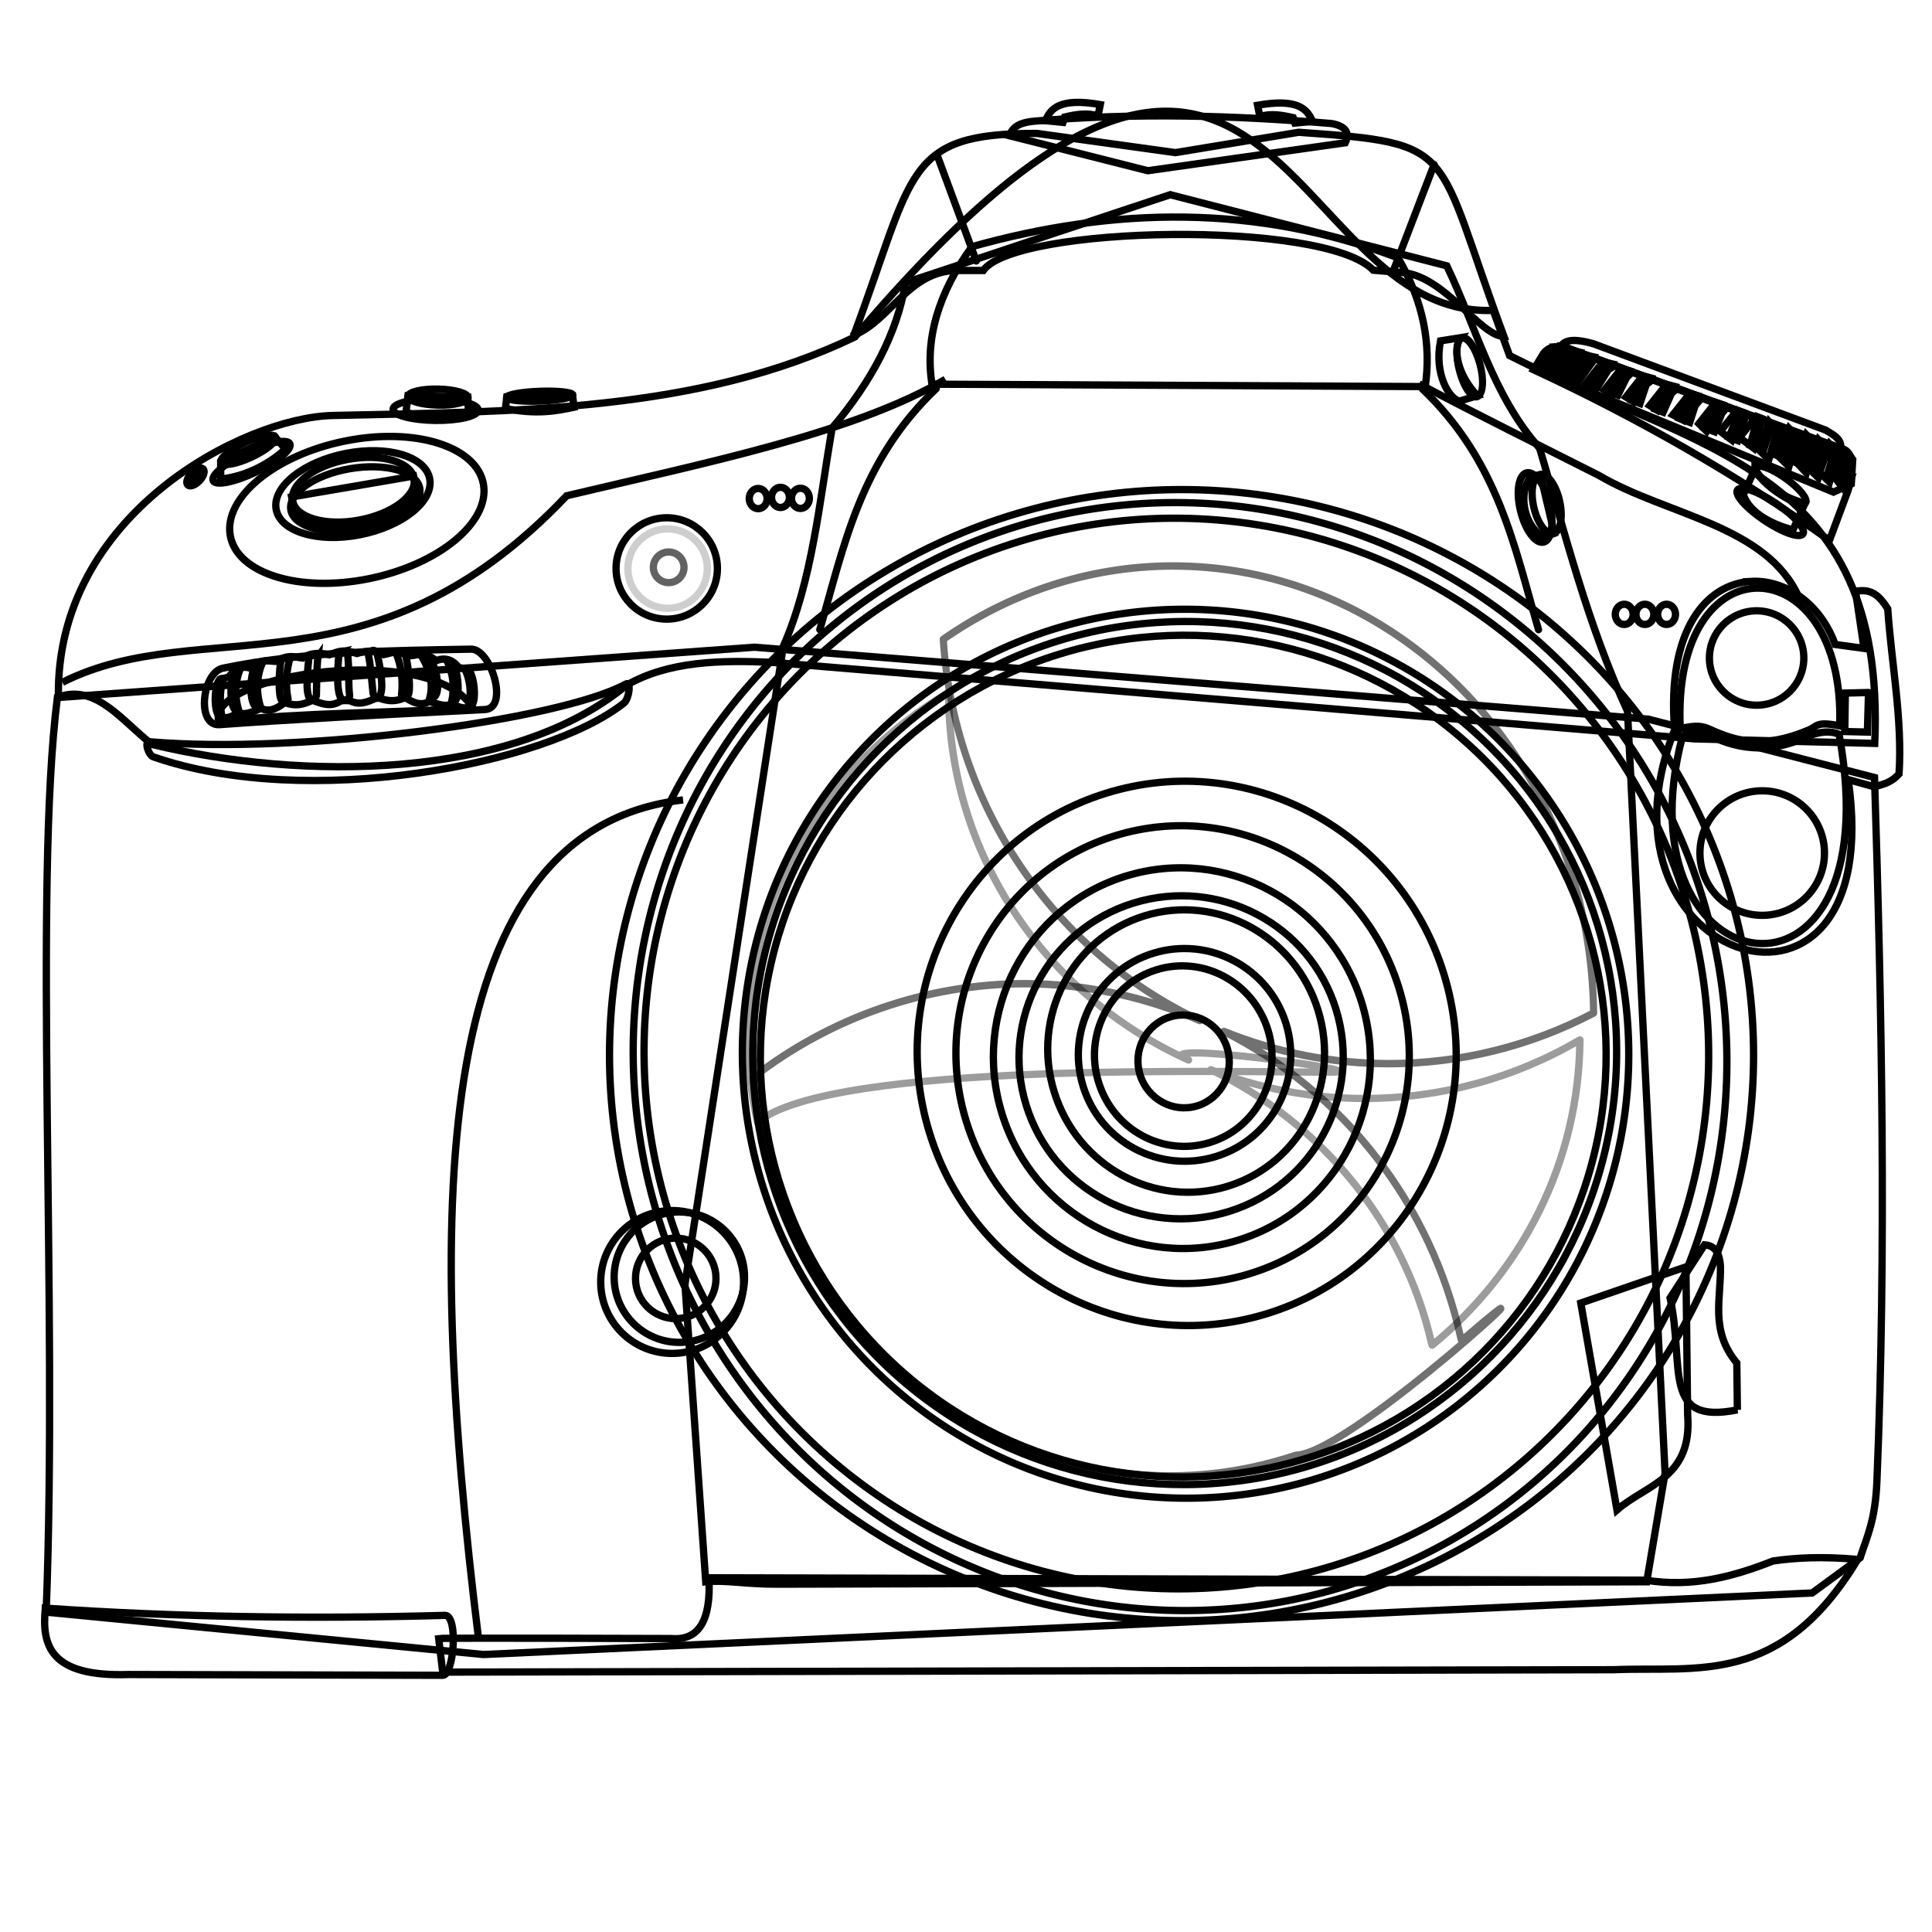 <?xml version="1.0" encoding="UTF-8" standalone="no"?>
<svg
   viewBox="0 0 1000 1000"
   id="svg3336"
   version="1.1"
   inkscape:version="1.3.2 (091e20e, 2023-11-25, custom)"
   sodipodi:docname="Camera1.svg"
   width="1000"
   height="1000"
   xmlns:inkscape="http://www.inkscape.org/namespaces/inkscape"
   xmlns:sodipodi="http://sodipodi.sourceforge.net/DTD/sodipodi-0.dtd"
   xmlns:xlink="http://www.w3.org/1999/xlink"
   xmlns="http://www.w3.org/2000/svg"
   xmlns:svg="http://www.w3.org/2000/svg"
   xmlns:rdf="http://www.w3.org/1999/02/22-rdf-syntax-ns#"
   xmlns:cc="http://creativecommons.org/ns#"
   xmlns:dc="http://purl.org/dc/elements/1.1/">
  <defs
     id="defs3548">
    <radialGradient
       id="s-6"
       cx="14.149"
       cy="13.918"
       r="10.457"
       gradientUnits="userSpaceOnUse">
      <stop
         offset="0"
         stop-color="#b3b3b3"
         id="stop3425-1" />
      <stop
         offset="1"
         id="stop3427-8" />
    </radialGradient>
    <radialGradient
       id="s-60"
       cx="14.149"
       cy="13.918"
       r="10.457"
       gradientUnits="userSpaceOnUse">
      <stop
         offset="0"
         stop-color="#b3b3b3"
         id="stop3425-4" />
      <stop
         offset="1"
         id="stop3427-0" />
    </radialGradient>
    <radialGradient
       id="s-5"
       cx="14.149"
       cy="13.918"
       r="10.457"
       gradientUnits="userSpaceOnUse">
      <stop
         offset="0"
         stop-color="#b3b3b3"
         id="stop3425-46" />
      <stop
         offset="1"
         id="stop3427-4" />
    </radialGradient>
    <radialGradient
       id="s-6-5"
       cx="14.149"
       cy="13.918"
       r="10.457"
       gradientUnits="userSpaceOnUse">
      <stop
         offset="0"
         stop-color="#b3b3b3"
         id="stop3425-1-9" />
      <stop
         offset="1"
         id="stop3427-8-9" />
    </radialGradient>
    <radialGradient
       id="s-6-5-3"
       cx="14.149"
       cy="13.918"
       r="10.457"
       gradientUnits="userSpaceOnUse">
      <stop
         offset="0"
         stop-color="#b3b3b3"
         id="stop3425-1-9-8" />
      <stop
         offset="1"
         id="stop3427-8-9-1" />
    </radialGradient>
    <radialGradient
       id="s-5-1"
       cx="14.149"
       cy="13.918"
       r="10.457"
       gradientUnits="userSpaceOnUse">
      <stop
         offset="0"
         stop-color="#b3b3b3"
         id="stop3425-46-9" />
      <stop
         offset="1"
         id="stop3427-4-1" />
    </radialGradient>
    <radialGradient
       id="s-6-2"
       cx="14.149"
       cy="13.918"
       r="10.457"
       gradientUnits="userSpaceOnUse">
      <stop
         offset="0"
         stop-color="#b3b3b3"
         id="stop3425-1-3" />
      <stop
         offset="1"
         id="stop3427-8-4" />
    </radialGradient>
    <radialGradient
       id="s-6-5-5"
       cx="14.149"
       cy="13.918"
       r="10.457"
       gradientUnits="userSpaceOnUse">
      <stop
         offset="0"
         stop-color="#b3b3b3"
         id="stop3425-1-9-5" />
      <stop
         offset="1"
         id="stop3427-8-9-6" />
    </radialGradient>
    <filter
       inkscape:collect="always"
       style="color-interpolation-filters:sRGB"
       id="filter5049"
       x="-0.009"
       width="1.019"
       y="-0.009"
       height="1.019">
      <feGaussianBlur
         inkscape:collect="always"
         stdDeviation="0.148"
         id="feGaussianBlur5051" />
    </filter>
    <filter
       inkscape:collect="always"
       style="color-interpolation-filters:sRGB"
       id="filter5131"
       x="-0.15"
       width="1.301"
       y="-0.188"
       height="1.376">
      <feGaussianBlur
         inkscape:collect="always"
         stdDeviation="3.842"
         id="feGaussianBlur5133" />
    </filter>
    <radialGradient
       id="s-58"
       cx="14.149"
       cy="13.918"
       r="10.457"
       gradientUnits="userSpaceOnUse">
      <stop
         offset="0"
         stop-color="#b3b3b3"
         id="stop3425-5" />
      <stop
         offset="1"
         id="stop3427-2" />
    </radialGradient>
    <filter
       inkscape:collect="always"
       style="color-interpolation-filters:sRGB"
       id="filter5340"
       x="-0.193"
       width="1.385"
       y="-0.186"
       height="1.372">
      <feGaussianBlur
         inkscape:collect="always"
         stdDeviation="3.39"
         id="feGaussianBlur5342" />
    </filter>
    <linearGradient
       gradientUnits="userSpaceOnUse"
       id="linearGradient3104"
       spreadMethod="reflect"
       x1="228.633"
       x2="231.811"
       gradientTransform="matrix(0.533,0,0,0.533,-21.405,-172.369)">
      <stop
         offset="0"
         stop-color="#ff9f00"
         stop-opacity=".142"
         id="stop4368" />
      <stop
         offset="1"
         stop-color="#ff9f00"
         stop-opacity="0"
         id="stop4370" />
    </linearGradient>
    <linearGradient
       gradientUnits="userSpaceOnUse"
       id="linearGradient3104-4"
       spreadMethod="reflect"
       x1="228.633"
       x2="231.811"
       gradientTransform="matrix(0.593,0,0,0.593,-15.909,-196.355)">
      <stop
         offset="0"
         stop-color="#ff9f00"
         stop-opacity=".142"
         id="stop4368-6"
         style="stop-color:#ffffff;stop-opacity:0.141" />
      <stop
         offset="1"
         stop-color="#ff9f00"
         stop-opacity="0"
         id="stop4370-1"
         style="stop-color:#ffffff;stop-opacity:0" />
    </linearGradient>
    <radialGradient
       cx="1029.344"
       cy="322.297"
       gradientTransform="matrix(0.306,0.032,-0.036,0.343,-195.247,-62.867)"
       gradientUnits="userSpaceOnUse"
       id="radialGradient3102"
       r="13.822"
       fx="1029.344"
       fy="322.297">
      <stop
         offset="0"
         stop-color="#dc3c1e"
         id="stop4515"
         style="stop-color:#ffffff;stop-opacity:1" />
      <stop
         offset="1"
         stop-color="#8d3c1e"
         id="stop4517"
         style="stop-color:#aea4a0;stop-opacity:1" />
    </radialGradient>
    <radialGradient
       cx="606.626"
       cy="416.473"
       gradientUnits="userSpaceOnUse"
       id="radialGradient3186"
       r="71.152">
      <stop
         offset="0"
         stop-color="#2b2b2b"
         id="stop4547" />
      <stop
         offset="1"
         id="stop4549" />
    </radialGradient>
    <radialGradient
       id="s-69"
       cx="14.149"
       cy="13.918"
       r="10.457"
       gradientUnits="userSpaceOnUse">
      <stop
         offset="0"
         stop-color="#b3b3b3"
         id="stop3425-0" />
      <stop
         offset="1"
         id="stop3427-5" />
    </radialGradient>
  </defs>
  <sodipodi:namedview
     pagecolor="#ffffff"
     bordercolor="#666666"
     borderopacity="1"
     objecttolerance="10"
     gridtolerance="10"
     guidetolerance="10"
     inkscape:pageopacity="0"
     inkscape:pageshadow="2"
     inkscape:window-width="1920"
     inkscape:window-height="1137"
     id="namedview3546"
     showgrid="false"
     inkscape:zoom="0.35355339"
     inkscape:cx="1060.6602"
     inkscape:cy="97.580736"
     inkscape:window-x="1912"
     inkscape:window-y="-8"
     inkscape:window-maximized="1"
     showguides="false"
     fit-margin-top="0"
     fit-margin-left="0"
     fit-margin-right="0"
     fit-margin-bottom="0"
     inkscape:showpageshadow="2"
     inkscape:pagecheckerboard="0"
     inkscape:deskcolor="#d1d1d1"
     inkscape:current-layer="svg3336" />
  <style
     type="text/css"
     id="style3338">
	.h{stroke:#000;stroke-width:.03}
	.j{fill:#1a1a1a}
	.k{fill:#333}
	.m{fill:#4d4d4d}
	.p{fill:#666}
	.r{fill:#b3b3b3}
</style>
  <linearGradient
     id="a"
     x1="7.846"
     x2="20.614"
     y1="12.425"
     y2="12.425"
     gradientUnits="userSpaceOnUse">
    <stop
       offset="0"
       stop-color="#4d4d4d"
       id="stop3341" />
    <stop
       offset=".38"
       stop-color="#b3b3b3"
       id="stop3343" />
    <stop
       offset="1"
       id="stop3345" />
  </linearGradient>
  <linearGradient
     id="b"
     x1="14.149"
     x2="14.149"
     y1="9.359"
     y2="19.246"
     gradientUnits="userSpaceOnUse">
    <stop
       offset="0"
       stop-color="#333"
       id="stop3348" />
    <stop
       offset="1"
       stop-color="#666"
       id="stop3350" />
  </linearGradient>
  <linearGradient
     id="c"
     x1="9.378"
     x2="5.799"
     y1="2.857"
     y2="2.898"
     gradientUnits="userSpaceOnUse">
    <stop
       offset="0"
       stop-color="#666"
       id="stop3353" />
    <stop
       offset="1"
       stop-color="#999"
       id="stop3355" />
  </linearGradient>
  <linearGradient
     id="d"
     x1="5.935"
     x2="3.041"
     y1="4.421"
     y2="4.529"
     gradientUnits="userSpaceOnUse">
    <stop
       offset="0"
       stop-color="gray"
       id="stop3358" />
    <stop
       offset="1"
       stop-color="#b3b3b3"
       id="stop3360" />
  </linearGradient>
  <linearGradient
     id="e"
     x1="7.252"
     x2="0.689"
     y1="11.685"
     y2="11.555"
     gradientUnits="userSpaceOnUse">
    <stop
       offset="0"
       stop-color="#1a1a1a"
       id="stop3363" />
    <stop
       offset=".639"
       stop-color="#4b4b4b"
       id="stop3365" />
    <stop
       offset="1"
       stop-color="#999"
       id="stop3367" />
  </linearGradient>
  <linearGradient
     id="f"
     x1="21.979"
     x2="20.818"
     y1="12.432"
     y2="11.498"
     gradientUnits="userSpaceOnUse">
    <stop
       offset="0"
       stop-color="#1a1a1a"
       id="stop3370" />
    <stop
       offset="1"
       stop-color="#666"
       id="stop3372" />
  </linearGradient>
  <linearGradient
     id="g"
     x1="5.387"
     x2="3.528"
     y1="4.516"
     y2="4.399"
     gradientUnits="userSpaceOnUse">
    <stop
       offset="0"
       stop-color="#b3b3b3"
       id="stop3375" />
    <stop
       offset="1"
       stop-color="#fefefe"
       id="stop3377" />
  </linearGradient>
  <linearGradient
     id="h"
     x1="2.996"
     x2="1.919"
     y1="4.688"
     y2="4.625"
     xlink:href="#g"
     gradientUnits="userSpaceOnUse" />
  <linearGradient
     id="i"
     x1="22.03"
     x2="20.781"
     y1="12.323"
     y2="11.594"
     gradientUnits="userSpaceOnUse">
    <stop
       offset="0"
       stop-color="gray"
       id="stop3381" />
    <stop
       offset="1"
       stop-color="#666"
       id="stop3383" />
  </linearGradient>
  <linearGradient
     id="j"
     x1="19.258"
     x2="4.815"
     y1="11.099"
     y2="11.099"
     gradientUnits="userSpaceOnUse">
    <stop
       offset="0"
       stop-color="#1a1a1a"
       id="stop3386" />
    <stop
       offset="1"
       stop-color="#333"
       id="stop3388" />
  </linearGradient>
  <linearGradient
     id="k"
     x1="14.153"
     x2="14.234"
     y1="2.686"
     y2="1.681"
     xlink:href="#d"
     gradientUnits="userSpaceOnUse" />
  <linearGradient
     id="l"
     x1="14.877"
     x2="13.704"
     y1="5.954"
     y2="11.207"
     gradientUnits="userSpaceOnUse">
    <stop
       offset="0"
       stop-color="#333"
       id="stop3392" />
    <stop
       offset="1"
       stop-color="gray"
       id="stop3394" />
  </linearGradient>
  <linearGradient
     id="m"
     x1="11.294"
     x2="17.166"
     y1="10.158"
     y2="10.158"
     gradientUnits="userSpaceOnUse">
    <stop
       offset="0"
       stop-color="#69f"
       id="stop3397" />
    <stop
       offset=".22"
       stop-color="#5f8eff"
       id="stop3399" />
    <stop
       offset=".42"
       stop-color="#fff"
       id="stop3401" />
    <stop
       offset=".569"
       stop-color="#3d5bff"
       id="stop3403" />
    <stop
       offset="1"
       stop-color="#369"
       id="stop3405" />
  </linearGradient>
  <linearGradient
     id="n"
     x1="8.55"
     x2="6.586"
     y1="3.689"
     y2="3.711"
     gradientUnits="userSpaceOnUse">
    <stop
       offset="0"
       stop-color="#1a1a1a"
       id="stop3408" />
    <stop
       offset="1"
       stop-color="gray"
       id="stop3410" />
  </linearGradient>
  <linearGradient
     id="o"
     x1="3.481"
     x2="2.321"
     y1="5.265"
     y2="5.282"
     xlink:href="#n"
     gradientUnits="userSpaceOnUse" />
  <linearGradient
     id="p"
     x1="5.517"
     x2="4.19"
     y1="5.512"
     y2="5.543"
     xlink:href="#n"
     gradientUnits="userSpaceOnUse" />
  <linearGradient
     id="q"
     x1="14.132"
     x2="14.132"
     y1="9.131"
     y2="5.587"
     gradientUnits="userSpaceOnUse">
    <stop
       offset="0"
       stop-color="#1a1a1a"
       id="stop3415" />
    <stop
       offset="1"
       stop-color="#999"
       id="stop3417" />
  </linearGradient>
  <radialGradient
     id="r"
     cx="13.368"
     cy="13.658"
     r="8.867"
     gradientUnits="userSpaceOnUse">
    <stop
       offset="0"
       stop-color="#146431"
       id="stop3420" />
    <stop
       offset="1"
       stop-color="#143131"
       id="stop3422" />
  </radialGradient>
  <radialGradient
     id="s"
     cx="14.149"
     cy="13.918"
     r="10.457"
     gradientUnits="userSpaceOnUse">
    <stop
       offset="0"
       stop-color="#b3b3b3"
       id="stop3425" />
    <stop
       offset="1"
       id="stop3427" />
  </radialGradient>
  <radialGradient
     id="t"
     cx="3.699"
     cy="6.068"
     r="20.566"
     gradientUnits="userSpaceOnUse">
    <stop
       offset="0"
       stop-color="gray"
       id="stop3430" />
    <stop
       id="stop5667"
       stop-color="gray"
       offset="1"
       style="stop-color:#000000;stop-opacity:1" />
  </radialGradient>
  <g
     id="g62856"
     style="fill:none;fill-opacity:1;stroke:#000000;stroke-opacity:1;stroke-width:1.264;stroke-dasharray:none"
     transform="matrix(2.99,0,0,2.99,22.627,52.51)">
    <path
       style="color:#000000;clip-rule:nonzero;display:inline;overflow:visible;visibility:visible;opacity:1;isolation:auto;mix-blend-mode:normal;color-interpolation:sRGB;color-interpolation-filters:linearRGB;solid-color:#000000;solid-opacity:1;fill:none;fill-opacity:1;fill-rule:evenodd;stroke:#000000;stroke-width:1.264;stroke-linecap:butt;stroke-linejoin:miter;stroke-miterlimit:4;stroke-dasharray:none;stroke-dashoffset:0;stroke-opacity:1;color-rendering:auto;image-rendering:auto;shape-rendering:auto;text-rendering:auto;enable-background:accumulate"
       d="m 2.362,103.194 c -4.178,33.164 0.128,105.006 -1.938,158.323 l 75.702,7.335 230.012,-10.656 8.304,-6.089 c 1.205,-3.721 2.627,-6.451 2.906,-13.286 1.642,-40.151 0.865,-80.906 -0.415,-121.787 L 277.767,106.931 123.042,94.476 Z"
       id="path4360"
       inkscape:connector-curvature="0"
       sodipodi:nodetypes="cccccscccc" />
    <path
       style="color:#000000;clip-rule:nonzero;display:inline;overflow:visible;visibility:visible;opacity:1;isolation:auto;mix-blend-mode:normal;color-interpolation:sRGB;color-interpolation-filters:linearRGB;solid-color:#000000;solid-opacity:1;fill:none;fill-opacity:1;fill-rule:evenodd;stroke:#000000;stroke-width:1.264;stroke-linecap:butt;stroke-linejoin:miter;stroke-miterlimit:4;stroke-dasharray:none;stroke-dashoffset:0;stroke-opacity:1;color-rendering:auto;image-rendering:auto;shape-rendering:auto;text-rendering:auto;enable-background:accumulate"
       d="m 2.547,103.1 c 6.588,-2.343 11.102,4.303 16.245,8.22 26.006,6.279 62.282,6.176 82.104,-10.275 7.274,-4.167 16.302,-4.39 25.639,-3.914 l 159.218,13.211 31.217,0.783 C 319.034,63.236 286.041,60.407 253.753,43.992 L 250.915,36.163 C 214.087,37.697 213.295,-45.169 140.431,40.763 113.359,53.821 81.655,53.644 50.009,54.365 34.674,54.715 2.005,71.483 2.547,103.1 Z"
       id="path4358"
       inkscape:connector-curvature="0"
       sodipodi:nodetypes="cccccccccsc" />
    <circle
       style="opacity:0.617;fill:none;fill-opacity:1;stroke:#000000;stroke-width:1.264;stroke-linecap:round;stroke-linejoin:round;stroke-miterlimit:4;stroke-dasharray:none;stroke-opacity:1"
       id="path4843"
       cx="108.187"
       cy="80.644"
       r="2.652" />
    <path
       style="color:#000000;clip-rule:nonzero;display:inline;overflow:visible;visibility:visible;opacity:1;isolation:auto;mix-blend-mode:normal;color-interpolation:sRGB;color-interpolation-filters:linearRGB;solid-color:#000000;solid-opacity:1;fill:none;fill-opacity:1;fill-rule:evenodd;stroke:#000000;stroke-width:1.264;stroke-linecap:butt;stroke-linejoin:miter;stroke-miterlimit:4;stroke-dasharray:none;stroke-dashoffset:0;stroke-opacity:1;color-rendering:auto;image-rendering:auto;shape-rendering:auto;text-rendering:auto;enable-background:accumulate"
       d="m 136.466,56.555 c 6.781,-8.008 11.264,-16.367 12.732,-25.188 l 45.809,-15.223 47.885,12.317 c 5.09,10.663 8.011,22.531 16.054,31.554 4.55,15.177 8.259,30.355 15.223,45.532 l 6.505,131.89 -3.183,18.822 -150.435,0.415 c -5.691,0.016 -9.035,-0.764 -12.456,-0.415 l -3.598,-51.483 17.023,-110.439 c 4.965,-11.25 6.243,-24.803 8.442,-37.782 z"
       id="path4346"
       inkscape:connector-curvature="0"
       sodipodi:nodetypes="ccccccccscccc" />
    <path
       style="color:#000000;clip-rule:nonzero;display:inline;overflow:visible;visibility:visible;opacity:1;isolation:auto;mix-blend-mode:normal;color-interpolation:sRGB;color-interpolation-filters:linearRGB;solid-color:#000000;solid-opacity:1;fill:none;fill-opacity:1;fill-rule:evenodd;stroke:#000000;stroke-width:1.264;stroke-linecap:butt;stroke-linejoin:miter;stroke-miterlimit:4;stroke-dasharray:none;stroke-dashoffset:0;stroke-opacity:1;color-rendering:auto;image-rendering:auto;shape-rendering:auto;text-rendering:auto;enable-background:accumulate"
       d="m 262.682,42.301 c 0.905,-1.292 3.049,-1.071 5.605,-0.346 l 40.204,14.947 c 1.439,0.875 3.012,1.694 2.491,3.391 z"
       id="path4504"
       inkscape:connector-curvature="0"
       sodipodi:nodetypes="ccccc" />
    <path
       style="color:#000000;clip-rule:nonzero;display:inline;overflow:visible;visibility:visible;opacity:1;isolation:auto;mix-blend-mode:normal;color-interpolation:sRGB;color-interpolation-filters:linearRGB;solid-color:#000000;solid-opacity:1;fill:none;fill-opacity:1;fill-rule:evenodd;stroke:#000000;stroke-width:1.264;stroke-linecap:butt;stroke-linejoin:miter;stroke-miterlimit:4;stroke-dasharray:none;stroke-dashoffset:0;stroke-opacity:1;color-rendering:auto;image-rendering:auto;shape-rendering:auto;text-rendering:auto;enable-background:accumulate"
       d="m 262.302,42.335 0.796,0.138 48.588,17.763 c 0.826,0.411 0.998,1.166 1.47,1.753 l -0.247,4.231 -3.083,1.405 -51.278,-21.138 z"
       id="path4502"
       inkscape:connector-curvature="0"
       sodipodi:nodetypes="cccccccc" />
    <path
       style="color:#000000;clip-rule:nonzero;display:inline;overflow:visible;visibility:visible;opacity:1;isolation:auto;mix-blend-mode:normal;color-interpolation:sRGB;color-interpolation-filters:linearRGB;solid-color:#000000;solid-opacity:1;fill:none;fill-opacity:1;fill-rule:evenodd;stroke:#000000;stroke-width:1.264;stroke-linecap:butt;stroke-linejoin:miter;stroke-miterlimit:4;stroke-dasharray:none;stroke-dashoffset:0;stroke-opacity:1;color-rendering:auto;image-rendering:auto;shape-rendering:auto;text-rendering:auto;enable-background:accumulate"
       d="m 265.692,43.373 -3.425,4.117 -0.969,-0.761 2.906,-3.667 z"
       id="path4506"
       inkscape:connector-curvature="0"
       sodipodi:nodetypes="ccccc" />
    <path
       style="color:#000000;clip-rule:nonzero;display:inline;overflow:visible;visibility:visible;opacity:1;isolation:auto;mix-blend-mode:normal;color-interpolation:sRGB;color-interpolation-filters:linearRGB;solid-color:#000000;solid-opacity:1;fill:none;fill-opacity:1;fill-rule:evenodd;stroke:#000000;stroke-width:1.264;stroke-linecap:butt;stroke-linejoin:miter;stroke-miterlimit:4;stroke-dasharray:none;stroke-dashoffset:0;stroke-opacity:1;color-rendering:auto;image-rendering:auto;shape-rendering:auto;text-rendering:auto;enable-background:accumulate"
       d="m 271.384,45.415 -3.356,4.083 -1.038,-0.727 2.906,-3.667 z"
       id="path4506-1"
       inkscape:connector-curvature="0"
       sodipodi:nodetypes="ccccc" />
    <path
       style="color:#000000;clip-rule:nonzero;display:inline;overflow:visible;visibility:visible;opacity:1;isolation:auto;mix-blend-mode:normal;color-interpolation:sRGB;color-interpolation-filters:linearRGB;solid-color:#000000;solid-opacity:1;fill:none;fill-opacity:1;fill-rule:evenodd;stroke:#000000;stroke-width:1.264;stroke-linecap:butt;stroke-linejoin:miter;stroke-miterlimit:4;stroke-dasharray:none;stroke-dashoffset:0;stroke-opacity:1;color-rendering:auto;image-rendering:auto;shape-rendering:auto;text-rendering:auto;enable-background:accumulate"
       d="m 268.114,44.186 -3.425,4.117 -0.969,-0.761 2.906,-3.667 z"
       id="path4506-6"
       inkscape:connector-curvature="0"
       sodipodi:nodetypes="ccccc" />
    <path
       style="color:#000000;clip-rule:nonzero;display:inline;overflow:visible;visibility:visible;opacity:1;isolation:auto;mix-blend-mode:normal;color-interpolation:sRGB;color-interpolation-filters:linearRGB;solid-color:#000000;solid-opacity:1;fill:none;fill-opacity:1;fill-rule:evenodd;stroke:#000000;stroke-width:1.264;stroke-linecap:butt;stroke-linejoin:miter;stroke-miterlimit:4;stroke-dasharray:none;stroke-dashoffset:0;stroke-opacity:1;color-rendering:auto;image-rendering:auto;shape-rendering:auto;text-rendering:auto;enable-background:accumulate"
       d="m 274.394,46.626 -2.837,4.186 -1.384,-0.865 2.906,-3.667 z"
       id="path4506-4"
       inkscape:connector-curvature="0"
       sodipodi:nodetypes="ccccc" />
    <path
       style="color:#000000;clip-rule:nonzero;display:inline;overflow:visible;visibility:visible;opacity:1;isolation:auto;mix-blend-mode:normal;color-interpolation:sRGB;color-interpolation-filters:linearRGB;solid-color:#000000;solid-opacity:1;fill:none;fill-opacity:1;fill-rule:evenodd;stroke:#000000;stroke-width:1.264;stroke-linecap:butt;stroke-linejoin:miter;stroke-miterlimit:4;stroke-dasharray:none;stroke-dashoffset:0;stroke-opacity:1;color-rendering:auto;image-rendering:auto;shape-rendering:auto;text-rendering:auto;enable-background:accumulate"
       d="m 278.126,47.846 -2.837,4.186 -1.384,-0.865 2.906,-3.667 z"
       id="path4506-4-1"
       inkscape:connector-curvature="0"
       sodipodi:nodetypes="ccccc" />
    <path
       style="color:#000000;clip-rule:nonzero;display:inline;overflow:visible;visibility:visible;opacity:1;isolation:auto;mix-blend-mode:normal;color-interpolation:sRGB;color-interpolation-filters:linearRGB;solid-color:#000000;solid-opacity:1;fill:none;fill-opacity:1;fill-rule:evenodd;stroke:#000000;stroke-width:1.264;stroke-linecap:butt;stroke-linejoin:miter;stroke-miterlimit:4;stroke-dasharray:none;stroke-dashoffset:0;stroke-opacity:1;color-rendering:auto;image-rendering:auto;shape-rendering:auto;text-rendering:auto;enable-background:accumulate"
       d="m 282.236,49.314 -2.837,4.186 -1.384,-0.865 2.906,-3.667 z"
       id="path4506-4-8"
       inkscape:connector-curvature="0"
       sodipodi:nodetypes="ccccc" />
    <path
       style="color:#000000;clip-rule:nonzero;display:inline;overflow:visible;visibility:visible;opacity:1;isolation:auto;mix-blend-mode:normal;color-interpolation:sRGB;color-interpolation-filters:linearRGB;solid-color:#000000;solid-opacity:1;fill:none;fill-opacity:1;fill-rule:evenodd;stroke:#000000;stroke-width:1.264;stroke-linecap:butt;stroke-linejoin:miter;stroke-miterlimit:4;stroke-dasharray:none;stroke-dashoffset:0;stroke-opacity:1;color-rendering:auto;image-rendering:auto;shape-rendering:auto;text-rendering:auto;enable-background:accumulate"
       d="m 286.249,50.928 -2.348,4.284 -1.873,-0.963 2.906,-3.667 z"
       id="path4506-4-7"
       inkscape:connector-curvature="0"
       sodipodi:nodetypes="ccccc" />
    <path
       style="color:#000000;clip-rule:nonzero;display:inline;overflow:visible;visibility:visible;opacity:1;isolation:auto;mix-blend-mode:normal;color-interpolation:sRGB;color-interpolation-filters:linearRGB;solid-color:#000000;solid-opacity:1;fill:none;fill-opacity:1;fill-rule:evenodd;stroke:#000000;stroke-width:1.264;stroke-linecap:butt;stroke-linejoin:miter;stroke-miterlimit:4;stroke-dasharray:none;stroke-dashoffset:0;stroke-opacity:1;color-rendering:auto;image-rendering:auto;shape-rendering:auto;text-rendering:auto;enable-background:accumulate"
       d="m 290.506,52.445 -2.641,4.627 -1.335,-1.305 2.906,-3.667 z"
       id="path4506-4-9"
       inkscape:connector-curvature="0"
       sodipodi:nodetypes="ccccc" />
    <path
       style="color:#000000;clip-rule:nonzero;display:inline;overflow:visible;visibility:visible;opacity:1;isolation:auto;mix-blend-mode:normal;color-interpolation:sRGB;color-interpolation-filters:linearRGB;solid-color:#000000;solid-opacity:1;fill:none;fill-opacity:1;fill-rule:evenodd;stroke:#000000;stroke-width:1.264;stroke-linecap:butt;stroke-linejoin:miter;stroke-miterlimit:4;stroke-dasharray:none;stroke-dashoffset:0;stroke-opacity:1;color-rendering:auto;image-rendering:auto;shape-rendering:auto;text-rendering:auto;enable-background:accumulate"
       d="m 294.148,53.827 -1.915,4.8 -1.992,-1.513 2.906,-3.667 z"
       id="path4506-4-9-6"
       inkscape:connector-curvature="0"
       sodipodi:nodetypes="ccccc" />
    <path
       style="color:#000000;clip-rule:nonzero;display:inline;overflow:visible;visibility:visible;opacity:1;isolation:auto;mix-blend-mode:normal;color-interpolation:sRGB;color-interpolation-filters:linearRGB;solid-color:#000000;solid-opacity:1;fill:none;fill-opacity:1;fill-rule:evenodd;stroke:#000000;stroke-width:1.264;stroke-linecap:butt;stroke-linejoin:miter;stroke-miterlimit:4;stroke-dasharray:none;stroke-dashoffset:0;stroke-opacity:1;color-rendering:auto;image-rendering:auto;shape-rendering:auto;text-rendering:auto;enable-background:accumulate"
       d="m 297.47,54.899 -1.465,5.111 -2.442,-1.824 2.906,-3.667 z"
       id="path4506-4-9-6-3"
       inkscape:connector-curvature="0"
       sodipodi:nodetypes="ccccc" />
    <path
       style="color:#000000;clip-rule:nonzero;display:inline;overflow:visible;visibility:visible;opacity:1;isolation:auto;mix-blend-mode:normal;color-interpolation:sRGB;color-interpolation-filters:linearRGB;solid-color:#000000;solid-opacity:1;fill:none;fill-opacity:1;fill-rule:evenodd;stroke:#000000;stroke-width:1.264;stroke-linecap:butt;stroke-linejoin:miter;stroke-miterlimit:4;stroke-dasharray:none;stroke-dashoffset:0;stroke-opacity:1;color-rendering:auto;image-rendering:auto;shape-rendering:auto;text-rendering:auto;enable-background:accumulate"
       d="m 300.099,56.889 -1.465,5.111 -1.716,-1.686 1.765,-4.878 z"
       id="path4506-4-9-6-3-9"
       inkscape:connector-curvature="0"
       sodipodi:nodetypes="ccccc" />
    <path
       style="color:#000000;clip-rule:nonzero;display:inline;overflow:visible;visibility:visible;opacity:1;isolation:auto;mix-blend-mode:normal;color-interpolation:sRGB;color-interpolation-filters:linearRGB;solid-color:#000000;solid-opacity:1;fill:none;fill-opacity:1;fill-rule:evenodd;stroke:#000000;stroke-width:1.264;stroke-linecap:butt;stroke-linejoin:miter;stroke-miterlimit:4;stroke-dasharray:none;stroke-dashoffset:0;stroke-opacity:1;color-rendering:auto;image-rendering:auto;shape-rendering:auto;text-rendering:auto;enable-background:accumulate"
       d="m 303.577,58.083 -1.465,5.111 -1.716,-1.686 1.765,-4.878 z"
       id="path4506-4-9-6-3-9-0"
       inkscape:connector-curvature="0"
       sodipodi:nodetypes="ccccc" />
    <path
       style="color:#000000;clip-rule:nonzero;display:inline;overflow:visible;visibility:visible;opacity:1;isolation:auto;mix-blend-mode:normal;color-interpolation:sRGB;color-interpolation-filters:linearRGB;solid-color:#000000;solid-opacity:1;fill:none;fill-opacity:1;fill-rule:evenodd;stroke:#000000;stroke-width:1.264;stroke-linecap:butt;stroke-linejoin:miter;stroke-miterlimit:4;stroke-dasharray:none;stroke-dashoffset:0;stroke-opacity:1;color-rendering:auto;image-rendering:auto;shape-rendering:auto;text-rendering:auto;enable-background:accumulate"
       d="m 306.587,59.19 -1.465,5.111 -1.404,-1.513 1.453,-5.051 z"
       id="path4506-4-9-6-3-9-7"
       inkscape:connector-curvature="0"
       sodipodi:nodetypes="ccccc" />
    <path
       style="color:#000000;clip-rule:nonzero;display:inline;overflow:visible;visibility:visible;opacity:1;isolation:auto;mix-blend-mode:normal;color-interpolation:sRGB;color-interpolation-filters:linearRGB;solid-color:#000000;solid-opacity:1;fill:none;fill-opacity:1;fill-rule:evenodd;stroke:#000000;stroke-width:1.264;stroke-linecap:butt;stroke-linejoin:miter;stroke-miterlimit:4;stroke-dasharray:none;stroke-dashoffset:0;stroke-opacity:1;color-rendering:auto;image-rendering:auto;shape-rendering:auto;text-rendering:auto;enable-background:accumulate"
       d="m 308.663,60.02 -1.465,5.111 -1.716,-1.686 1.764,-4.878 z"
       id="path4506-4-9-6-3-9-8"
       inkscape:connector-curvature="0"
       sodipodi:nodetypes="ccccc" />
    <path
       style="color:#000000;clip-rule:nonzero;display:inline;overflow:visible;visibility:visible;opacity:1;isolation:auto;mix-blend-mode:normal;color-interpolation:sRGB;color-interpolation-filters:linearRGB;solid-color:#000000;solid-opacity:1;fill:none;fill-opacity:1;fill-rule:evenodd;stroke:#000000;stroke-width:1.264;stroke-linecap:butt;stroke-linejoin:miter;stroke-miterlimit:4;stroke-dasharray:none;stroke-dashoffset:0;stroke-opacity:1;color-rendering:auto;image-rendering:auto;shape-rendering:auto;text-rendering:auto;enable-background:accumulate"
       d="m 310.6,60.781 -1.465,5.111 -1.716,-1.686 1.764,-4.878 z"
       id="path4506-4-9-6-3-9-07"
       inkscape:connector-curvature="0"
       sodipodi:nodetypes="ccccc" />
    <path
       style="color:#000000;clip-rule:nonzero;display:inline;overflow:visible;visibility:visible;opacity:1;isolation:auto;mix-blend-mode:normal;color-interpolation:sRGB;color-interpolation-filters:linearRGB;solid-color:#000000;solid-opacity:1;fill:none;fill-opacity:1;fill-rule:evenodd;stroke:#000000;stroke-width:1.264;stroke-linecap:butt;stroke-linejoin:miter;stroke-miterlimit:4;stroke-dasharray:none;stroke-dashoffset:0;stroke-opacity:1;color-rendering:auto;image-rendering:auto;shape-rendering:auto;text-rendering:auto;enable-background:accumulate"
       d="m 312.711,61.508 -1.465,5.111 -0.989,-1.236 1.038,-5.328 z"
       id="path4506-4-9-6-3-9-076"
       inkscape:connector-curvature="0"
       sodipodi:nodetypes="ccccc" />
    <path
       style="color:#000000;clip-rule:nonzero;display:inline;overflow:visible;visibility:visible;opacity:1;isolation:auto;mix-blend-mode:normal;color-interpolation:sRGB;color-interpolation-filters:linearRGB;solid-color:#000000;solid-opacity:1;fill:none;fill-opacity:1;fill-rule:evenodd;stroke:#000000;stroke-width:1.264;stroke-linecap:butt;stroke-linejoin:miter;stroke-miterlimit:4;stroke-dasharray:none;stroke-dashoffset:0;stroke-opacity:1;color-rendering:auto;image-rendering:auto;shape-rendering:auto;text-rendering:auto;enable-background:accumulate"
       d="m 261.71,42.453 c -0.685,0.06 -1.369,0.334 -2.055,1.125 l -1.743,2.862 c 17.832,8.283 34.896,17.979 51.217,29.535 l 3.242,-8.691 c 0.1,-0.304 0.133,-0.555 0.215,-0.844 l -0.012,0.012 -0.55,-0.416 0.612,-4.569 c -0.252,-0.463 -0.612,-0.84 -1.095,-1.125 l 0.067,1.682 -0.734,3.364 -0.648,-0.251 0.826,-3.046 -0.109,-2.049 -1.511,-0.55 0.722,3.015 -0.673,2.349 -0.71,-0.269 0.691,-2.287 -1.101,-3.205 -0.856,-0.312 0.575,2.061 -0.838,3.162 -0.758,-0.287 0.905,-3.15 -0.563,-2.037 -1.529,-0.563 0.085,1.976 -1.015,2.972 -1.492,-0.569 1.327,-3.235 -0.209,-1.621 -1.706,-0.63 0.116,1.492 -1.003,3.437 -1.921,-0.728 1.193,-3.193 -0.153,-1.657 -1.645,-0.605 v 1.291 l -1.162,3.492 -2.306,-0.875 0.905,-3.376 0.875,-1.156 -2.367,-0.869 -0.514,1.193 -1.064,3.388 -1.535,-0.587 1.425,-3.284 0.832,-1.028 -2.508,-0.924 -0.954,1.119 -1.26,3.18 -1.829,-0.691 1.187,-2.569 1.602,-1.498 -3.144,-1.156 -1.174,1.395 -0.942,2.893 -1.798,-0.685 1.407,-2.807 1.297,-1.242 -3.083,-1.138 -0.979,0.862 -1.45,3.26 -1.358,-0.514 1.352,-3.028 1.474,-0.93 -3.266,-1.205 -1.113,0.893 -1.095,3.266 -1.419,-0.538 1.333,-2.869 1.474,-1.052 -2.709,-0.997 -0.979,0.942 -1.523,3.058 -1.45,-0.55 1.59,-2.508 1.535,-1.248 -2.202,-0.807 -1.132,0.74 -1.89,3.028 -1.352,-0.508 1.719,-2.312 1.725,-1.291 -2.465,-0.905 -0.917,1.229 -1.865,2.593 -1.413,-0.538 1.963,-2.544 1.486,-1.015 -1.749,-0.648 -1.401,1.248 -1.59,2.471 -0.985,-0.373 1.609,-2.232 1.761,-1.333 -2.061,-0.758 c -0.116,-0.015 -0.232,-0.027 -0.349,-0.043 l -0.807,1.162 -1.327,2.758 -0.905,-0.343 1.957,-3.107 0.404,-0.538 c -0.229,-0.016 -0.457,-0.02 -0.685,0 z"
       id="path4488"
       inkscape:connector-curvature="0"
       sodipodi:nodetypes="ccccccccccccccccccccccccccccccccccccccccccccccccccccccccccccccccccccccccccccccccccccccccccccccccccccccccccsc" />
    <ellipse
       style="opacity:1;fill:none;fill-opacity:1;stroke:#000000;stroke-width:1.264;stroke-linecap:round;stroke-linejoin:round;stroke-miterlimit:4;stroke-dasharray:none;stroke-opacity:1"
       id="path5059-8-0"
       cx="41.595"
       cy="80.018"
       rx="22.369"
       ry="12.093"
       transform="matrix(0.98,-0.197,0.168,0.986,0,0)" />
    <path
       style="fill:none;fill-opacity:1;fill-rule:evenodd;stroke:#000000;stroke-width:1.264;stroke-linecap:round;stroke-linejoin:round;stroke-miterlimit:4;stroke-dasharray:none;stroke-opacity:1"
       d="m 18.283,110.839 c 25.94,2.231 70.932,-3.651 82.512,-10.001 0.968,-0.531 0.524,2.609 -0.341,3.296 -13.501,10.721 -54.867,18.581 -81.489,9.319 -0.85,-0.296 -1.579,-2.691 -0.682,-2.614 z"
       id="path4378"
       inkscape:connector-curvature="0"
       sodipodi:nodetypes="sssss" />
    <circle
       style="opacity:1;fill:none;fill-opacity:1;stroke:#000000;stroke-width:1.264;stroke-linecap:round;stroke-linejoin:round;stroke-miterlimit:4;stroke-dasharray:none;stroke-opacity:1"
       id="path4380"
       cx="107.851"
       cy="80.841"
       r="8.773" />
    <path
       id="path4380-7-0"
       style="opacity:1;fill:none;fill-opacity:1;stroke:#000000;stroke-width:1.264;stroke-linecap:round;stroke-linejoin:round;stroke-miterlimit:4;stroke-dasharray:none;stroke-opacity:1"
       d="m 282.476,88.79 a 1.543,1.744 0 0 1 -1.543,1.744 1.543,1.744 0 0 1 -1.543,-1.744 1.543,1.744 0 0 1 1.543,-1.744 1.543,1.744 0 0 1 1.543,1.744 z m -3.751,-2.6e-5 a 1.543,1.744 0 0 1 -1.543,1.744 1.543,1.744 0 0 1 -1.543,-1.744 1.543,1.744 0 0 1 1.543,-1.744 1.543,1.744 0 0 1 1.543,1.744 z m -3.58,0 a 1.543,1.744 0 0 1 -1.543,1.744 1.543,1.744 0 0 1 -1.543,-1.744 1.543,1.744 0 0 1 1.543,-1.744 1.543,1.744 0 0 1 1.543,1.744 z M 132.539,68.706 a 1.543,1.744 0 0 1 -1.543,1.744 1.543,1.744 0 0 1 -1.543,-1.744 1.543,1.744 0 0 1 1.543,-1.744 1.543,1.744 0 0 1 1.543,1.744 z m -3.456,-0.161 a 1.543,1.744 0 0 1 -1.543,1.744 1.543,1.744 0 0 1 -1.543,-1.744 1.543,1.744 0 0 1 1.543,-1.744 1.543,1.744 0 0 1 1.543,1.744 z m -3.857,0.201 a 1.543,1.744 0 0 1 -1.543,1.744 1.543,1.744 0 0 1 -1.543,-1.744 1.543,1.744 0 0 1 1.543,-1.744 1.543,1.744 0 0 1 1.543,1.744 z"
       inkscape:connector-curvature="0" />
    <path
       style="fill:none;fill-opacity:1;fill-rule:evenodd;stroke:#000000;stroke-width:1.264;stroke-linecap:butt;stroke-linejoin:miter;stroke-miterlimit:4;stroke-dasharray:none;stroke-opacity:1"
       d="m 31.012,98.109 c 14.515,-3.001 28.812,-3.025 42.961,-3.296 3.482,-0.067 6.626,10.241 2.387,10.456 -19.675,0.996 -34.111,1.742 -45.916,2.614 -4.085,0.302 -3.008,-9.035 0.568,-9.774 z"
       id="path4436"
       inkscape:connector-curvature="0"
       sodipodi:nodetypes="sssss" />
    <ellipse
       style="opacity:1;fill:none;fill-opacity:1;stroke:#000000;stroke-width:1.264;stroke-linecap:round;stroke-linejoin:round;stroke-miterlimit:4;stroke-dasharray:none;stroke-opacity:1"
       id="path4994"
       cx="64.401"
       cy="26.028"
       rx="0.963"
       ry="1.924"
       transform="matrix(0.692,0.722,-0.703,0.711,0,0)" />
    <ellipse
       style="opacity:1;fill:none;fill-opacity:1;stroke:#000000;stroke-width:1.264;stroke-linecap:round;stroke-linejoin:round;stroke-miterlimit:4;stroke-dasharray:none;stroke-opacity:1"
       id="path4994-5"
       cx="64.422"
       cy="25.865"
       rx="0.522"
       ry="1.043"
       transform="matrix(0.692,0.722,-0.703,0.711,0,0)" />
    <path
       style="fill:none;fill-opacity:1;fill-rule:evenodd;stroke:#000000;stroke-width:1.264;stroke-linecap:butt;stroke-linejoin:miter;stroke-miterlimit:4;stroke-dasharray:none;stroke-opacity:1"
       d="m 241.798,41.449 3.511,-0.564 c -1.502,1.941 -0.507,6.518 2.864,10.049 l -3.106,0.947 c -1.756,-0.44 -4.411,-4.631 -3.269,-10.432 z"
       id="path5011"
       inkscape:connector-curvature="0"
       sodipodi:nodetypes="ccccc" />
    <ellipse
       style="opacity:1;fill:none;fill-opacity:1;stroke:#000000;stroke-width:1.269;stroke-linecap:round;stroke-linejoin:round;stroke-miterlimit:4;stroke-dasharray:none;stroke-opacity:1"
       id="path5019"
       cx="227.267"
       cy="136.857"
       rx="1.873"
       ry="5.23"
       transform="matrix(0.926,-0.378,0.266,0.964,0,0)" />
    <ellipse
       style="opacity:1;fill:none;fill-opacity:1;stroke:#000000;stroke-width:1.264;stroke-linecap:round;stroke-linejoin:round;stroke-miterlimit:4;stroke-dasharray:none;stroke-opacity:1"
       id="path5023-6"
       cx="234.631"
       cy="124.694"
       rx="2.598"
       ry="6.177"
       transform="matrix(0.976,-0.217,0.234,0.972,0,0)" />
    <path
       style="color:#000000;clip-rule:nonzero;display:inline;overflow:visible;visibility:visible;opacity:1;isolation:auto;mix-blend-mode:normal;color-interpolation:sRGB;color-interpolation-filters:linearRGB;solid-color:#000000;solid-opacity:1;fill:none;fill-opacity:1;fill-rule:evenodd;stroke:#000000;stroke-width:1.264;stroke-linecap:butt;stroke-linejoin:miter;stroke-miterlimit:4;stroke-dasharray:none;stroke-dashoffset:0;stroke-opacity:1;color-rendering:auto;image-rendering:auto;shape-rendering:auto;text-rendering:auto;enable-background:accumulate"
       d="m 259.799,75.355 c -2.859,-0.946 -5.033,-6.794 -2.352,-10.472 l 1.65,-0.25 2.399,10.131 z"
       id="path5021"
       inkscape:connector-curvature="0"
       sodipodi:nodetypes="ccccc" />
    <ellipse
       style="opacity:1;fill:none;fill-opacity:1;stroke:#000000;stroke-width:1.264;stroke-linecap:round;stroke-linejoin:round;stroke-miterlimit:4;stroke-dasharray:none;stroke-opacity:1"
       id="path5023"
       cx="238.462"
       cy="127.971"
       rx="2.297"
       ry="5.243"
       transform="matrix(0.973,-0.231,0.22,0.975,0,0)" />
    <ellipse
       style="opacity:1;fill:none;fill-opacity:1;stroke:#000000;stroke-width:1.264;stroke-linecap:round;stroke-linejoin:round;stroke-miterlimit:4;stroke-dasharray:none;stroke-opacity:1"
       id="path5027"
       cx="287.872"
       cy="-107.266"
       rx="6.831"
       ry="1.788"
       transform="rotate(33.81)" />
    <path
       style="color:#000000;clip-rule:nonzero;display:inline;overflow:visible;visibility:visible;opacity:1;isolation:auto;mix-blend-mode:normal;color-interpolation:sRGB;color-interpolation-filters:linearRGB;solid-color:#000000;solid-opacity:1;fill:none;fill-opacity:1;fill-rule:evenodd;stroke:#000000;stroke-width:1.264;stroke-linecap:butt;stroke-linejoin:miter;stroke-miterlimit:4;stroke-dasharray:none;stroke-dashoffset:0;stroke-opacity:1;color-rendering:auto;image-rendering:auto;shape-rendering:auto;text-rendering:auto;enable-background:accumulate"
       d="m 296.237,63.605 -2.025,4.479 c 1.159,3.246 5.079,5.164 8.602,6.081 l 2.067,-4.579 c -3.622,-1.061 -6.733,-2.783 -8.644,-5.982 z"
       id="path5025"
       inkscape:connector-curvature="0"
       sodipodi:nodetypes="ccccc" />
    <path
       style="color:#000000;clip-rule:nonzero;display:inline;overflow:visible;visibility:visible;opacity:1;isolation:auto;mix-blend-mode:normal;color-interpolation:sRGB;color-interpolation-filters:linearRGB;solid-color:#000000;solid-opacity:1;fill:none;fill-opacity:1;fill-rule:evenodd;stroke:#000000;stroke-width:1.264;stroke-linecap:butt;stroke-linejoin:miter;stroke-miterlimit:4;stroke-dasharray:none;stroke-dashoffset:0;stroke-opacity:1;color-rendering:auto;image-rendering:auto;shape-rendering:auto;text-rendering:auto;enable-background:accumulate"
       d="m 238.095,48.885 c 9.964,5.284 20.685,10.569 31.119,15.853 11.699,6.906 29.056,8.589 34.642,21.138"
       id="path4373"
       inkscape:connector-curvature="0"
       sodipodi:nodetypes="ccc" />
    <ellipse
       style="opacity:1;fill:none;fill-opacity:1;stroke:#000000;stroke-width:1.265;stroke-linecap:round;stroke-linejoin:round;stroke-miterlimit:4;stroke-dasharray:none;stroke-opacity:1"
       id="path5027-6"
       cx="289.983"
       cy="-119.787"
       rx="5.277"
       ry="1.412"
       transform="matrix(0.816,0.578,-0.535,0.845,0,0)" />
    <ellipse
       style="opacity:1;fill:none;fill-opacity:1;stroke:#000000;stroke-width:1.264;stroke-linecap:round;stroke-linejoin:round;stroke-miterlimit:4;stroke-dasharray:none;stroke-opacity:1"
       id="path5059-8"
       cx="41.064"
       cy="77.007"
       rx="13.556"
       ry="7.147"
       transform="matrix(0.981,-0.192,0.172,0.985,0,0)" />
    <ellipse
       style="opacity:1;fill:none;fill-opacity:1;stroke:#000000;stroke-width:1.264;stroke-linecap:round;stroke-linejoin:round;stroke-miterlimit:4;stroke-dasharray:none;stroke-opacity:1"
       id="path5059-7"
       cx="39.647"
       cy="77.126"
       rx="11.314"
       ry="5.351"
       transform="matrix(0.985,-0.172,0.193,0.981,0,0)" />
    <path
       style="color:#000000;clip-rule:nonzero;display:inline;overflow:visible;visibility:visible;opacity:1;isolation:auto;mix-blend-mode:normal;color-interpolation:sRGB;color-interpolation-filters:linearRGB;solid-color:#000000;solid-opacity:1;fill:none;fill-opacity:1;fill-rule:evenodd;stroke:#000000;stroke-width:1.264;stroke-linecap:butt;stroke-linejoin:miter;stroke-miterlimit:4;stroke-dasharray:none;stroke-dashoffset:0;stroke-opacity:1;color-rendering:auto;image-rendering:auto;shape-rendering:auto;text-rendering:auto;enable-background:accumulate"
       d="m 42.916,68.465 0.442,2.451 c 3.805,5.693 19.531,1.57 21.136,-3.094 l -0.482,-2.973 z"
       id="path5106"
       inkscape:connector-curvature="0"
       sodipodi:nodetypes="ccccc" />
    <ellipse
       style="opacity:1;fill:none;fill-opacity:1;stroke:#000000;stroke-width:1.264;stroke-linecap:round;stroke-linejoin:round;stroke-miterlimit:4;stroke-dasharray:none;stroke-opacity:1"
       id="path5059"
       cx="40.474"
       cy="75.854"
       rx="10.688"
       ry="5.344"
       transform="rotate(-10.488)" />
    <path
       style="fill:none;fill-opacity:1;fill-rule:evenodd;stroke:#000000;stroke-width:1.264;stroke-linecap:butt;stroke-linejoin:miter;stroke-miterlimit:4;stroke-dasharray:none;stroke-opacity:1"
       d="m 30.297,107.305 c 14.722,-1.51 29.394,-1.462 44.028,-2.262 -7.149,-11.725 -46.247,-5.909 -44.028,2.262 z"
       id="path4423"
       inkscape:connector-curvature="0"
       sodipodi:nodetypes="ccc" />
    <g
       id="g4419"
       style="fill:none;fill-opacity:1;stroke:#000000;stroke-opacity:1;stroke-width:0.404;stroke-dasharray:none"
       transform="matrix(3.132,0,0,3.132,271.955,308.87)">
      <path
         id="path4355"
         d="m -70.266,-68.24 c -0.175,0.002 -0.351,0.047 -0.525,0.117 -0.084,0.027 -0.168,0.053 -0.252,0.088 -0.614,-0.142 -1.106,-0.08 -1.477,0.182 -0.42,-0.039 -0.714,-0.24 -1.492,0.184 -0.411,-0.005 -0.762,-0.188 -1.365,0.379 -0.49,-0.141 -0.899,-0.003 -1.213,0.477 l -0.467,0.133 -0.07,2.082 c 0.446,0.129 0.747,-0.05 1.043,-0.24 0.442,0.171 0.849,-0.086 1.266,-0.229 0.488,0.223 0.904,-0.013 1.307,-0.326 0.71,0.262 1.152,0.035 1.543,-0.125 0.655,0.261 1.081,0.349 1.559,0.031 0.062,0.002 0.133,-0.019 0.207,-0.047 0.109,0.038 0.204,0.048 0.285,0.031 0.487,0.254 0.898,0.135 1.516,-0.17 0.403,0.129 0.864,0.317 1.551,0 0.427,0.28 0.858,0.482 1.326,0.221 0.427,0.109 0.855,0.333 1.281,0.127 0.311,0.166 0.624,0.322 1.059,0.158 0.124,-0.672 0.016,-1.364 -0.236,-2.07 l -0.475,-0.096 c -0.351,-0.453 -0.773,-0.558 -1.25,-0.379 -0.647,-0.517 -0.981,-0.307 -1.391,-0.27 -0.809,-0.361 -1.085,-0.135 -1.5,-0.062 -0.39,-0.231 -0.885,-0.253 -1.486,-0.062 -0.248,-0.081 -0.495,-0.135 -0.742,-0.133 z"
         style="fill:none;fill-opacity:1;fill-rule:evenodd;stroke:#000000;stroke-width:0.404;stroke-linecap:butt;stroke-linejoin:miter;stroke-opacity:1;stroke-dasharray:none"
         inkscape:connector-curvature="0"
         sodipodi:nodetypes="sccccccccccccccccccccccccccs" />
      <path
         d="m -71.674,-67.923 c 0,0 -0.47,-0.258 -0.508,0.144 -0.032,0.342 -0.198,1.586 0.006,2.077 0.123,0.297 0.377,0.058 0.416,-0.057 0.025,-0.827 0.009,-1.476 0.087,-2.165 z m -1.551,0.095 c 0,0 -0.425,-0.149 -0.499,0.173 -0.073,0.318 -0.157,1.555 -0.012,2.026 0.091,0.296 0.379,0.177 0.411,0.064 -0.151,-0.777 -0.103,-1.572 0.1,-2.263 z m -1.51,0.227 c -0.74,-0.413 -0.932,2.819 -0.103,2.469 -0.255,-0.764 -0.251,-1.694 0.103,-2.469 z m -1.238,0.345 c -0.627,-0.187 -0.696,2.53 -0.079,2.308 -0.229,-0.767 -0.219,-1.537 0.079,-2.308 z m -0.954,0.542 c -0.532,-0.171 -0.58,2.276 -0.058,2.079 -0.128,-0.692 -0.116,-1.385 0.058,-2.079 z m 6.641,-1.523 c -0.159,0.027 -0.245,0.326 -0.249,0.378 -0.049,0.636 -0.106,1.623 0.074,2.104 0.198,0.528 0.559,0.097 0.539,-0.033 -0.079,-0.507 -0.028,-1.469 -0.094,-2.104 -0.021,-0.202 -0.143,-0.366 -0.271,-0.344 z m 1.401,0.19 c -0.016,-0.055 0.375,-0.55 0.518,0.103 0.073,0.335 0.337,1.57 0.16,2.071 -0.178,0.504 -0.377,0.104 -0.419,-0.023 -0.091,-0.823 -0.127,-1.47 -0.259,-2.151 z m 1.554,-0.029 c 0,0 0.411,-0.183 0.511,0.133 0.098,0.311 0.272,1.536 0.173,2.018 -0.067,0.331 -0.363,0.396 -0.405,0.097 0.089,-0.787 -0.022,-1.575 -0.28,-2.247 z m 1.419,0.169 c 0.704,-0.471 1.281,2.508 0.427,2.224 0.193,-0.782 -0.013,-1.48 -0.427,-2.224 z m 1.366,0.183 c 0.61,-0.237 0.896,2.467 0.263,2.295 0.167,-0.783 0.096,-1.549 -0.263,-2.295 z m 0.994,0.464 c 0.517,-0.213 0.76,2.223 0.223,2.068 0.142,-0.706 0.081,-1.396 -0.223,-2.068 z"
         style="fill:none;fill-opacity:1;fill-rule:evenodd;stroke:#000000;stroke-width:0.404;stroke-linecap:butt;stroke-linejoin:miter;stroke-opacity:1;stroke-dasharray:none"
         id="path3446-1-0-6-2-4"
         inkscape:connector-curvature="0" />
    </g>
    <ellipse
       style="opacity:1;fill:none;fill-opacity:1;stroke:#000000;stroke-width:1.264;stroke-linecap:round;stroke-linejoin:round;stroke-miterlimit:4;stroke-dasharray:none;stroke-opacity:1"
       id="path4427-5"
       transform="matrix(0.902,-0.431,0.415,0.91,0,0)"
       ry="1.862"
       rx="7.372"
       cy="71.865"
       cx="6.817" />
    <path
       style="color:#000000;clip-rule:nonzero;display:inline;overflow:visible;visibility:visible;opacity:1;isolation:auto;mix-blend-mode:normal;color-interpolation:sRGB;color-interpolation-filters:linearRGB;solid-color:#000000;solid-opacity:1;fill:none;fill-opacity:1;fill-rule:evenodd;stroke:#000000;stroke-width:1.264;stroke-linecap:butt;stroke-linejoin:miter;stroke-miterlimit:4;stroke-dasharray:none;stroke-dashoffset:0;stroke-opacity:1;color-rendering:auto;image-rendering:auto;shape-rendering:auto;text-rendering:auto;enable-background:accumulate"
       d="m 30.633,62.39 v 2.985 c 5.024,-0.573 8.917,-3.107 11.205,-5.187 l -1.81,-2.153 z"
       id="path4425"
       inkscape:connector-curvature="0"
       sodipodi:nodetypes="ccccc" />
    <ellipse
       style="opacity:1;fill:none;fill-opacity:1;stroke:#000000;stroke-width:1.264;stroke-linecap:round;stroke-linejoin:round;stroke-miterlimit:4;stroke-dasharray:none;stroke-opacity:1"
       id="path4427"
       cx="6.558"
       cy="69.626"
       rx="5.208"
       ry="1.384"
       transform="rotate(-25.033)" />
    <ellipse
       style="opacity:1;fill:none;fill-opacity:1;stroke:#000000;stroke-width:1.264;stroke-linecap:round;stroke-linejoin:round;stroke-miterlimit:4;stroke-dasharray:none;stroke-opacity:1"
       id="path4427-5-5"
       transform="matrix(1,0.012,-0.03,1,0,0)"
       ry="1.862"
       rx="7.372"
       cy="52.523"
       cx="69.417" />
    <path
       style="color:#000000;clip-rule:nonzero;display:inline;overflow:visible;visibility:visible;opacity:1;isolation:auto;mix-blend-mode:normal;color-interpolation:sRGB;color-interpolation-filters:linearRGB;solid-color:#000000;solid-opacity:1;fill:none;fill-opacity:1;fill-rule:evenodd;stroke:#000000;stroke-width:1.264;stroke-linecap:butt;stroke-linejoin:miter;stroke-miterlimit:4;stroke-dasharray:none;stroke-dashoffset:0;stroke-opacity:1;color-rendering:auto;image-rendering:auto;shape-rendering:auto;text-rendering:auto;enable-background:accumulate"
       d="m 63.061,50.934 -0.351,2.85 c 4.76,1.707 7.849,1.018 10.821,0.164 l -0.118,-2.766 z"
       id="path4425-5"
       inkscape:connector-curvature="0"
       sodipodi:nodetypes="ccccc" />
    <ellipse
       style="opacity:1;fill:none;fill-opacity:1;stroke:#000000;stroke-width:1.264;stroke-linecap:round;stroke-linejoin:round;stroke-miterlimit:4;stroke-dasharray:none;stroke-opacity:1"
       id="path4427-57"
       cx="69.324"
       cy="49.727"
       rx="5.208"
       ry="1.384"
       transform="rotate(1.209)" />
    <path
       style="color:#000000;clip-rule:nonzero;display:inline;overflow:visible;visibility:visible;opacity:1;isolation:auto;mix-blend-mode:normal;color-interpolation:sRGB;color-interpolation-filters:linearRGB;solid-color:#000000;solid-opacity:1;fill:none;fill-opacity:1;fill-rule:evenodd;stroke:#000000;stroke-width:1.264;stroke-linecap:butt;stroke-linejoin:miter;stroke-miterlimit:4;stroke-dasharray:none;stroke-dashoffset:0;stroke-opacity:1;color-rendering:auto;image-rendering:auto;shape-rendering:auto;text-rendering:auto;enable-background:accumulate"
       d="M 80.168,51.131 79.925,53.158 c 5.312,1.055 8.671,0.468 11.892,-0.231 L 91.549,50.975 Z"
       id="path4425-5-0"
       inkscape:connector-curvature="0"
       sodipodi:nodetypes="ccccc" />
    <path
       style="color:#000000;clip-rule:nonzero;display:inline;overflow:visible;visibility:visible;opacity:1;isolation:auto;mix-blend-mode:normal;color-interpolation:sRGB;color-interpolation-filters:linearRGB;solid-color:#000000;solid-opacity:1;fill:none;fill-opacity:1;fill-rule:evenodd;stroke:#000000;stroke-width:1.264;stroke-linecap:butt;stroke-linejoin:miter;stroke-miterlimit:4;stroke-dasharray:none;stroke-dashoffset:0;stroke-opacity:1;color-rendering:auto;image-rendering:auto;shape-rendering:auto;text-rendering:auto;enable-background:accumulate"
       d="M 3.232,100.555 C 27.396,88.403 56.679,103.927 90.523,68.261 c 24.212,-5.749 49.852,-10.91 65.566,-20.159"
       id="path4371"
       inkscape:connector-curvature="0"
       sodipodi:nodetypes="ccc" />
    <ellipse
       style="opacity:1;fill:none;fill-opacity:1;stroke:#000000;stroke-width:1.264;stroke-linecap:round;stroke-linejoin:round;stroke-miterlimit:4;stroke-dasharray:none;stroke-opacity:1"
       id="path4427-57-2"
       cx="85.667"
       cy="54.106"
       rx="5.737"
       ry="0.844"
       transform="matrix(0.999,-0.036,0.005,1,0,0)" />
    <path
       style="color:#000000;clip-rule:nonzero;display:inline;overflow:visible;visibility:visible;opacity:1;isolation:auto;mix-blend-mode:normal;color-interpolation:sRGB;color-interpolation-filters:linearRGB;solid-color:#000000;solid-opacity:1;fill:none;fill-opacity:1;fill-rule:evenodd;stroke:#000000;stroke-width:1.264;stroke-linecap:round;stroke-linejoin:round;stroke-miterlimit:4;stroke-dasharray:none;stroke-dashoffset:0;stroke-opacity:1;color-rendering:auto;image-rendering:auto;shape-rendering:auto;text-rendering:auto;enable-background:accumulate"
       d="M 154.503,49.708 C 141.273,62.312 138.542,77.016 134.35,91.427"
       id="path4559"
       inkscape:connector-curvature="0"
       sodipodi:nodetypes="cc" />
    <path
       style="color:#000000;clip-rule:nonzero;display:inline;overflow:visible;visibility:visible;opacity:1;isolation:auto;mix-blend-mode:normal;color-interpolation:sRGB;color-interpolation-filters:linearRGB;solid-color:#000000;solid-opacity:1;fill:none;fill-opacity:1;fill-rule:evenodd;stroke:#000000;stroke-width:1.264;stroke-linecap:butt;stroke-linejoin:miter;stroke-miterlimit:4;stroke-dasharray:none;stroke-dashoffset:0;stroke-opacity:1;color-rendering:auto;image-rendering:auto;shape-rendering:auto;text-rendering:auto;enable-background:accumulate"
       d="m 140.235,40.469 c 6.269,-2.478 9.442,-11.019 17.664,-11.205 h 4.746 c 5.514,-7.771 59.071,-8.836 67.523,-0.049 l 4.795,0.391 C 242.442,29.99 248.679,40.721 252.774,40.665 240.562,7.813 245.356,7.282 217.251,5.338 l -21.333,3.523 -23.976,-3.327 C 148.811,5.486 150.758,12.359 140.235,40.469 Z"
       id="path4486"
       inkscape:connector-curvature="0"
       sodipodi:nodetypes="cccccccccc" />
    <path
       style="color:#000000;clip-rule:nonzero;display:inline;overflow:visible;visibility:visible;opacity:1;isolation:auto;mix-blend-mode:normal;color-interpolation:sRGB;color-interpolation-filters:linearRGB;solid-color:#000000;solid-opacity:1;fill:none;fill-opacity:1;fill-rule:evenodd;stroke:#000000;stroke-width:1.264;stroke-linecap:butt;stroke-linejoin:miter;stroke-miterlimit:4;stroke-dasharray:none;stroke-dashoffset:0;stroke-opacity:1;color-rendering:auto;image-rendering:auto;shape-rendering:auto;text-rendering:auto;enable-background:accumulate"
       d="m 167.052,5.903 c 0.72,-1.032 1.05,-2.168 4.429,-2.491 17.649,-1.495 34.604,-1.011 51.483,0.415 2.279,0.422 3.204,1.465 2.353,3.321 L 191.132,11.992 Z"
       id="path4652"
       inkscape:connector-curvature="0"
       sodipodi:nodetypes="cccccc" />
    <path
       style="color:#000000;clip-rule:nonzero;display:inline;overflow:visible;visibility:visible;opacity:1;isolation:auto;mix-blend-mode:normal;color-interpolation:sRGB;color-interpolation-filters:linearRGB;solid-color:#000000;solid-opacity:1;fill:none;fill-opacity:1;fill-rule:evenodd;stroke:#000000;stroke-width:1.264;stroke-linecap:butt;stroke-linejoin:miter;stroke-miterlimit:4;stroke-dasharray:none;stroke-dashoffset:0;stroke-opacity:1;color-rendering:auto;image-rendering:auto;shape-rendering:auto;text-rendering:auto;enable-background:accumulate"
       d="m 173.41,3.332 c 0.888,-2.101 2.46,-4.017 9.492,-2.789 l -0.392,1.957 c -1.941,-0.591 -3.833,-0.253 -5.774,0.196 l -0.294,0.93 z"
       id="path4654"
       inkscape:connector-curvature="0"
       sodipodi:nodetypes="cccccc" />
    <path
       style="color:#000000;clip-rule:nonzero;display:inline;overflow:visible;visibility:visible;opacity:1;isolation:auto;mix-blend-mode:normal;color-interpolation:sRGB;color-interpolation-filters:linearRGB;solid-color:#000000;solid-opacity:1;fill:none;fill-opacity:1;fill-rule:evenodd;stroke:#000000;stroke-width:1.264;stroke-linecap:butt;stroke-linejoin:miter;stroke-miterlimit:4;stroke-dasharray:none;stroke-dashoffset:0;stroke-opacity:1;color-rendering:auto;image-rendering:auto;shape-rendering:auto;text-rendering:auto;enable-background:accumulate"
       d="m 219.627,3.445 c -0.888,-2.101 -2.46,-4.017 -9.492,-2.789 l 0.391,1.957 c 1.941,-0.591 3.833,-0.253 5.774,0.196 l 0.294,0.93 z"
       id="path4654-2"
       inkscape:connector-curvature="0"
       sodipodi:nodetypes="cccccc" />
    <path
       style="color:#000000;clip-rule:nonzero;display:inline;overflow:visible;visibility:visible;opacity:1;isolation:auto;mix-blend-mode:normal;color-interpolation:sRGB;color-interpolation-filters:linearRGB;solid-color:#000000;solid-opacity:1;fill:none;fill-opacity:1;fill-rule:evenodd;stroke:#000000;stroke-width:1.264;stroke-linecap:butt;stroke-linejoin:miter;stroke-miterlimit:4;stroke-dasharray:none;stroke-dashoffset:0;stroke-opacity:1;color-rendering:auto;image-rendering:auto;shape-rendering:auto;text-rendering:auto;enable-background:accumulate"
       d="m 295.514,83.083 c -7.529,0.447 -14.605,8.154 -13.187,25.694 -16.242,40.799 37.091,57.252 30.043,8.612 l 4.599,1.272 c 1.357,-0.52 2.61,-0.525 4.208,-2.251 0.604,-9.525 -1.301,-19.05 -1.957,-28.575 -1.683,-2.694 -3.112,-3.47 -5.578,-3.034 l 1.468,9.884 -4.991,-0.685 c -2.621,-7.222 -8.75,-11.265 -14.605,-10.917 z m 20.379,19.236 -0.197,6.85 -3.914,-0.098 0.097,-6.654 4.012,-0.098 z"
       id="path4671"
       inkscape:connector-curvature="0" />
    <path
       style="color:#000000;clip-rule:nonzero;display:inline;overflow:visible;visibility:visible;opacity:1;isolation:auto;mix-blend-mode:normal;color-interpolation:sRGB;color-interpolation-filters:linearRGB;solid-color:#000000;solid-opacity:1;fill:none;fill-opacity:1;fill-rule:evenodd;stroke:#000000;stroke-width:1.264;stroke-linecap:butt;stroke-linejoin:miter;stroke-miterlimit:4;stroke-dasharray:none;stroke-dashoffset:0;stroke-opacity:1;color-rendering:auto;image-rendering:auto;shape-rendering:auto;text-rendering:auto;enable-background:accumulate"
       d="m 283.306,108.58 c 2.762,-0.68 3.904,-0.439 5.089,0.098 4.571,2.072 9.28,3.481 17.223,0.098 1.442,-0.614 1.2,-1.512 5.284,-0.685 1.092,-31.117 -29.231,-32.627 -27.596,0.489 z"
       id="path4673"
       inkscape:connector-curvature="0"
       sodipodi:nodetypes="csscc" />
    <circle
       style="opacity:1;fill:none;fill-opacity:1;stroke:#000000;stroke-width:1.264;stroke-linecap:round;stroke-linejoin:round;stroke-miterlimit:4;stroke-dasharray:none;stroke-opacity:1"
       id="path4380-2"
       cx="296.52"
       cy="96.344"
       r="8.171" />
    <circle
       style="opacity:1;fill:none;fill-opacity:1;stroke:#000000;stroke-width:1.264;stroke-linecap:round;stroke-linejoin:round;stroke-miterlimit:4;stroke-dasharray:none;stroke-opacity:1"
       id="path4380-2-5"
       cx="297.488"
       cy="130.112"
       r="10.78" />
    <path
       style="color:#000000;clip-rule:nonzero;display:inline;overflow:visible;visibility:visible;opacity:1;isolation:auto;mix-blend-mode:normal;color-interpolation:sRGB;color-interpolation-filters:linearRGB;solid-color:#000000;solid-opacity:1;fill:none;fill-opacity:1;fill-rule:evenodd;stroke:#000000;stroke-width:1.264;stroke-linecap:butt;stroke-linejoin:miter;stroke-miterlimit:4;stroke-dasharray:none;stroke-dashoffset:0;stroke-opacity:1;color-rendering:auto;image-rendering:auto;shape-rendering:auto;text-rendering:auto;enable-background:accumulate"
       d="m 283.698,109.852 c 1.47,-0.61 2.97,-1.032 4.697,-0.098 5.405,2.704 11.134,3.033 17.321,0 1.81,-0.634 3.539,-0.862 5.089,-0.196 9.451,52.025 -38.699,44.327 -27.107,0.294 z"
       id="path4309"
       inkscape:connector-curvature="0"
       sodipodi:nodetypes="ccccc" />
    <path
       style="color:#000000;clip-rule:nonzero;display:inline;overflow:visible;visibility:visible;opacity:1;isolation:auto;mix-blend-mode:normal;color-interpolation:sRGB;color-interpolation-filters:linearRGB;solid-color:#000000;solid-opacity:1;fill:none;fill-opacity:1;fill-rule:evenodd;stroke:#000000;stroke-width:1.264;stroke-linecap:butt;stroke-linejoin:miter;stroke-miterlimit:4;stroke-dasharray:none;stroke-dashoffset:0;stroke-opacity:1;color-rendering:auto;image-rendering:auto;shape-rendering:auto;text-rendering:auto;enable-background:accumulate"
       d="M 110.682,120.91 C 67.312,125.922 65.814,189.523 75.257,265.987"
       id="path5348"
       inkscape:connector-curvature="0"
       sodipodi:nodetypes="cc" />
    <circle
       style="opacity:1;fill:none;fill-opacity:1;stroke:#000000;stroke-width:1.264;stroke-linecap:round;stroke-linejoin:round;stroke-miterlimit:4;stroke-dasharray:none;stroke-opacity:1"
       id="path4314"
       cx="109.41"
       cy="203.738"
       r="6.968" />
    <circle
       style="opacity:1;fill:none;fill-opacity:1;stroke:#000000;stroke-width:1.264;stroke-linecap:round;stroke-linejoin:round;stroke-miterlimit:4;stroke-dasharray:none;stroke-opacity:1"
       id="path4314-0"
       cx="110.033"
       cy="203.53"
       r="11.287" />
    <circle
       style="opacity:1;fill:none;fill-opacity:1;stroke:#000000;stroke-width:1.264;stroke-linecap:round;stroke-linejoin:round;stroke-miterlimit:4;stroke-dasharray:none;stroke-opacity:1"
       id="path4314-0-3"
       cx="108.787"
       cy="204.361"
       r="12.367" />
    <path
       style="color:#000000;clip-rule:nonzero;display:inline;overflow:visible;visibility:visible;opacity:1;isolation:auto;mix-blend-mode:normal;color-interpolation:sRGB;color-interpolation-filters:linearRGB;solid-color:#000000;solid-opacity:1;fill:none;fill-opacity:1;fill-rule:evenodd;stroke:#000000;stroke-width:1.264;stroke-linecap:butt;stroke-linejoin:miter;stroke-miterlimit:4;stroke-dasharray:none;stroke-dashoffset:0;stroke-opacity:1;color-rendering:auto;image-rendering:auto;shape-rendering:auto;text-rendering:auto;enable-background:accumulate"
       d="m 272.346,243.822 c 5.055,-4.419 13.135,-5.448 12.232,-16.538 l -0.294,-25.541 -18.202,6.263 z"
       id="path4348"
       inkscape:connector-curvature="0"
       sodipodi:nodetypes="ccccc" />
    <path
       style="color:#000000;clip-rule:nonzero;display:inline;overflow:visible;visibility:visible;opacity:1;isolation:auto;mix-blend-mode:normal;color-interpolation:sRGB;color-interpolation-filters:linearRGB;solid-color:#000000;solid-opacity:1;fill:none;fill-opacity:1;fill-rule:evenodd;stroke:#000000;stroke-width:1.264;stroke-linecap:butt;stroke-linejoin:miter;stroke-miterlimit:4;stroke-dasharray:none;stroke-dashoffset:0;stroke-opacity:1;color-rendering:auto;image-rendering:auto;shape-rendering:auto;text-rendering:auto;enable-background:accumulate"
       d="m 293.19,226.501 -0.097,-8.122 c -4.706,-5.643 -2.687,-11.228 -2.838,-16.832 -0.155,-1.965 -0.769,-3.472 -2.74,-3.621 l -5.969,9.199 c 2.58,12.024 -1.57,22.023 11.645,19.376 z"
       id="path4350"
       inkscape:connector-curvature="0"
       sodipodi:nodetypes="cccccc" />
    <path
       style="color:#000000;clip-rule:nonzero;display:inline;overflow:visible;visibility:visible;opacity:1;isolation:auto;mix-blend-mode:normal;color-interpolation:sRGB;color-interpolation-filters:linearRGB;solid-color:#000000;solid-opacity:1;fill:none;fill-opacity:1;fill-rule:evenodd;stroke:#000000;stroke-width:1.264;stroke-linecap:butt;stroke-linejoin:miter;stroke-miterlimit:4;stroke-dasharray:none;stroke-dashoffset:0;stroke-opacity:1;color-rendering:auto;image-rendering:auto;shape-rendering:auto;text-rendering:auto;enable-background:accumulate"
       d="m 68.376,266.085 c 0.83,-0.138 40.273,0 40.273,0 4.78,0.411 6.892,-3.179 6.505,-10.518 l 162.198,0.415 c 7.992,1.302 15.111,-0.598 22.005,-3.321 3.926,-0.574 8.537,-0.806 14.67,-0.277 -13.296,22.097 -27.857,18.486 -42.21,19.098 l -202.748,0.415 z"
       id="path4356"
       inkscape:connector-curvature="0"
       sodipodi:nodetypes="ccccccccc" />
    <path
       style="color:#000000;clip-rule:nonzero;display:inline;overflow:visible;visibility:visible;opacity:1;isolation:auto;mix-blend-mode:normal;color-interpolation:sRGB;color-interpolation-filters:linearRGB;solid-color:#000000;solid-opacity:1;fill:none;fill-opacity:1;fill-rule:evenodd;stroke:#000000;stroke-width:1.264;stroke-linecap:butt;stroke-linejoin:miter;stroke-miterlimit:4;stroke-dasharray:none;stroke-dashoffset:0;stroke-opacity:1;color-rendering:auto;image-rendering:auto;shape-rendering:auto;text-rendering:auto;enable-background:accumulate"
       d="m 0.286,260.826 c -0.668,6.492 0.834,11.926 14.393,11.487 l 54.389,0.138 c 1.949,0.063 2.73,-10.345 0.415,-10.38 -23.425,0.662 -46.51,0.306 -69.197,-1.246 z"
       id="path4354"
       inkscape:connector-curvature="0"
       sodipodi:nodetypes="ccccc" />
    <path
       style="color:#000000;clip-rule:nonzero;display:inline;overflow:visible;visibility:visible;opacity:1;isolation:auto;mix-blend-mode:normal;color-interpolation:sRGB;color-interpolation-filters:linearRGB;solid-color:#000000;solid-opacity:1;fill:none;fill-opacity:1;fill-rule:evenodd;stroke:#000000;stroke-width:1.264;stroke-linecap:round;stroke-linejoin:round;stroke-miterlimit:4;stroke-dasharray:none;stroke-dashoffset:0;stroke-opacity:1;color-rendering:auto;image-rendering:auto;shape-rendering:auto;text-rendering:auto;enable-background:accumulate"
       d="m 238.611,49.719 c 13.229,12.604 15.961,27.308 20.153,41.719"
       id="path4559-8"
       inkscape:connector-curvature="0"
       sodipodi:nodetypes="cc" />
    <ellipse
       style="opacity:1;fill:none;fill-opacity:1;stroke:#000000;stroke-width:0.404;stroke-linecap:round;stroke-linejoin:round;stroke-miterlimit:4;stroke-dasharray:none;stroke-opacity:1;filter:url(#filter5049)"
       id="path4375-5-5"
       cx="-0.708"
       cy="141.877"
       rx="29.607"
       ry="29.406"
       transform="matrix(-0.925,-2.992,2.992,-0.925,-229.078,293.933)" />
    <ellipse
       style="opacity:1;fill:none;fill-opacity:1;stroke:#000000;stroke-width:1.264;stroke-linecap:round;stroke-linejoin:round;stroke-miterlimit:4;stroke-dasharray:none;stroke-opacity:1"
       id="path4375"
       cx="196.969"
       cy="165.088"
       rx="99.025"
       ry="97.9" />
    <ellipse
       style="opacity:1;fill:none;fill-opacity:1;stroke:#000000;stroke-width:1.264;stroke-linecap:round;stroke-linejoin:round;stroke-miterlimit:4;stroke-dasharray:none;stroke-opacity:1"
       id="path4375-5-5-5-4"
       cx="-216.152"
       cy="139.652"
       rx="72.818"
       ry="73.245"
       transform="rotate(-107.179)" />
    <ellipse
       style="opacity:1;fill:none;fill-opacity:1;stroke:#000000;stroke-width:1.264;stroke-linecap:round;stroke-linejoin:round;stroke-miterlimit:4;stroke-dasharray:none;stroke-opacity:1"
       id="path4375-5-5-5-4-9-7"
       cx="-215.876"
       cy="140.361"
       rx="47.152"
       ry="46.595"
       transform="rotate(-107.179)" />
    <ellipse
       style="opacity:1;fill:none;fill-opacity:1;stroke:#000000;stroke-width:1.264;stroke-linecap:round;stroke-linejoin:round;stroke-miterlimit:4;stroke-dasharray:none;stroke-opacity:1"
       id="path4375-5-5-5-4-9-7-9"
       cx="-215.877"
       cy="139.621"
       rx="39.659"
       ry="39.191"
       transform="rotate(-107.179)" />
    <ellipse
       style="opacity:1;fill:none;fill-opacity:1;stroke:#000000;stroke-width:1.264;stroke-linecap:round;stroke-linejoin:round;stroke-miterlimit:4;stroke-dasharray:none;stroke-opacity:1"
       id="path4375-5-5-5-4-9-7-9-5"
       cx="-216.421"
       cy="139.319"
       rx="32.977"
       ry="32.588"
       transform="rotate(-107.179)" />
    <ellipse
       style="opacity:1;fill:none;fill-opacity:1;stroke:#000000;stroke-width:1.264;stroke-linecap:round;stroke-linejoin:round;stroke-miterlimit:4;stroke-dasharray:none;stroke-opacity:1"
       id="path4375-5-5-5-4-9-7-9-5-9"
       cx="-216.24"
       cy="139.238"
       rx="27.943"
       ry="28.069"
       transform="rotate(-107.179)" />
    <ellipse
       style="opacity:1;fill:none;fill-opacity:1;stroke:#000000;stroke-width:1.264;stroke-linecap:round;stroke-linejoin:round;stroke-miterlimit:4;stroke-dasharray:none;stroke-opacity:1"
       id="path4375-5-5-5-4-9-7-9-5-9-5"
       cx="-215.46"
       cy="140.387"
       rx="24.49"
       ry="23.905"
       transform="rotate(-107.179)" />
    <ellipse
       style="opacity:1;fill:none;fill-opacity:1;stroke:#000000;stroke-width:1.264;stroke-linecap:round;stroke-linejoin:round;stroke-miterlimit:4;stroke-dasharray:none;stroke-opacity:1"
       id="path4375-5-5-5-4-9-7-9-5-9-5-2"
       cx="-216.014"
       cy="139.929"
       rx="18.41"
       ry="18.379"
       transform="rotate(-107.179)" />
    <ellipse
       style="opacity:1;fill:none;fill-opacity:1;stroke:#000000;stroke-width:1.264;stroke-linecap:round;stroke-linejoin:round;stroke-miterlimit:4;stroke-dasharray:none;stroke-opacity:1"
       id="path4375-5-5-5-4-9-7-9-5-9-5-2-4"
       cx="-216.152"
       cy="139.652"
       rx="15.647"
       ry="15.339"
       transform="rotate(-107.179)" />
    <ellipse
       style="opacity:1;fill:none;fill-opacity:1;stroke:#000000;stroke-width:1.264;stroke-linecap:round;stroke-linejoin:round;stroke-miterlimit:4;stroke-dasharray:none;stroke-opacity:1"
       id="path4375-5-5-5-4-9-7-9-5-9-5-2-4-4"
       cx="-217.046"
       cy="139.442"
       rx="8.048"
       ry="7.89"
       transform="rotate(-107.179)" />
    <g
       id="g5344"
       transform="matrix(3.132,0,0,3.132,270.03,300.878)"
       style="fill:none;fill-opacity:1;stroke:#000000;stroke-opacity:1;stroke-width:0.404;stroke-dasharray:none">
      <path
         transform="matrix(1.075,0,0,1.123,1.313,5.185)"
         sodipodi:nodetypes="cccccccccccccccc"
         inkscape:connector-curvature="0"
         id="path4375-5-5-5-4-0"
         d="m -23.383,-67.298 c -2.175,0.003 -4.337,0.344 -6.416,1.01 -1.897,0.609 -3.705,1.483 -5.373,2.598 0.532,8.084 5.557,15.302 13.191,18.764 -2.837,-1.184 -5.89,-1.801 -8.979,-1.814 -5.054,0.008 -9.991,1.647 -13.992,4.619 0.149,1.309 0.41,2.602 0.779,3.863 3.523,11.808 15.668,18.403 27.127,14.73 2.874,-0.06 15.368,-11.286 8.523,-5.645 l -0.051,-0.152 c 0.002,-0.001 0.002,-0.003 0.004,-0.004 -1.516,-6.542 -5.989,-12.074 -12.178,-15.062 2.703,1.047 5.586,1.585 8.496,1.588 3.668,-0.007 7.274,-0.864 10.518,-2.492 -0.024,-2.124 -0.341,-4.232 -0.941,-6.262 -2.796,-9.373 -11.192,-15.755 -20.709,-15.74 z"
         style="opacity:0.744;fill:none;fill-opacity:1;stroke:#000000;stroke-width:0.367;stroke-linecap:round;stroke-linejoin:round;stroke-miterlimit:4;stroke-dasharray:none;stroke-opacity:1;filter:url(#filter5340)" />
      <path
         transform="matrix(0.727,0,0,0.713,-6.849,-11.485)"
         inkscape:connector-curvature="0"
         id="path4375-0-2"
         d="m -40.354,-72.815 c -9.462,5.655 -15.249,15.786 -15.262,26.717 8e-5,2.271 0.251,4.484 0.717,6.617 l 0.018,-0.012 c -0.002,-0.007 -0.004,-0.014 -0.006,-0.021 5.688,-4.734 36.112,-3.851 43.547,-3.863 4.25,0.019 -14.7,-2.6 -10.795,-0.94 -11.11,-5.135 -18.215,-16.157 -18.23,-28.281 0.004,-0.072 0.008,-0.145 0.012,-0.217 z m 47.973,26.934 c -4.932,2.963 -10.59,4.534 -16.361,4.545 -4.005,-0.004 -7.974,-0.76 -11.693,-2.229 8.518,4.192 14.673,11.953 16.76,21.131 -0.002,0.002 -0.004,0.004 -0.006,0.006 l 0.07,0.215 c 6.811,-5.689 11.164,-14.169 11.23,-23.668 z"
         style="opacity:0.624;fill:none;fill-opacity:1;stroke:#000000;stroke-width:0.561;stroke-linecap:round;stroke-linejoin:round;stroke-miterlimit:4;stroke-dasharray:none;stroke-opacity:1;filter:url(#filter5131)"
         sodipodi:nodetypes="ccccccccccsccccccs" />
    </g>
    <path
       style="opacity:1;fill:none;fill-opacity:1;stroke:#000000;stroke-width:1.264;stroke-linecap:round;stroke-linejoin:round;stroke-miterlimit:4;stroke-dasharray:none;stroke-opacity:1"
       d="m 196.303,69.443 a 96.031,94.533 72.821 0 0 -27.957,4.153 96.031,94.533 72.821 0 0 -61.951,119.67 96.031,94.533 72.821 0 0 118.679,63.823 96.031,94.533 72.821 0 0 61.951,-119.67 96.031,94.533 72.821 0 0 -90.722,-67.976 z m 1.297,18.465 a 76.964,76.698 72.821 0 1 73.34,54.282 76.964,76.698 72.821 0 1 -50.545,96.19 76.964,76.698 72.821 0 1 -96.006,-50.881 76.964,76.698 72.821 0 1 50.545,-96.184 76.964,76.698 72.821 0 1 22.667,-3.407 z"
       id="path4375-5"
       inkscape:connector-curvature="0" />
    <ellipse
       style="opacity:1;fill:none;fill-opacity:1;stroke:#000000;stroke-width:1.264;stroke-linecap:round;stroke-linejoin:round;stroke-miterlimit:4;stroke-dasharray:none;stroke-opacity:1"
       id="path4375-5-5-5-4-9"
       cx="-215.782"
       cy="140.395"
       rx="74.625"
       ry="74.848"
       transform="matrix(-0.294,-0.956,0.955,-0.296,0,0)" />
    <path
       style="color:#000000;clip-rule:nonzero;display:inline;overflow:visible;visibility:visible;opacity:1;isolation:auto;mix-blend-mode:normal;color-interpolation:sRGB;color-interpolation-filters:linearRGB;solid-color:#000000;solid-opacity:1;fill:none;fill-opacity:1;fill-rule:evenodd;stroke:#000000;stroke-width:1.264;stroke-linecap:round;stroke-linejoin:round;stroke-miterlimit:4;stroke-dasharray:none;stroke-dashoffset:0;stroke-opacity:1;color-rendering:auto;image-rendering:auto;shape-rendering:auto;text-rendering:auto;enable-background:accumulate"
       d="m 154.687,9.368 6.75,18.25"
       id="path4555"
       inkscape:connector-curvature="0" />
    <path
       style="color:#000000;clip-rule:nonzero;display:inline;overflow:visible;visibility:visible;opacity:1;isolation:auto;mix-blend-mode:normal;color-interpolation:sRGB;color-interpolation-filters:linearRGB;solid-color:#000000;solid-opacity:1;fill:none;fill-opacity:1;fill-rule:evenodd;stroke:#000000;stroke-width:1.264;stroke-linecap:round;stroke-linejoin:round;stroke-miterlimit:4;stroke-dasharray:none;stroke-dashoffset:0;stroke-opacity:1;color-rendering:auto;image-rendering:auto;shape-rendering:auto;text-rendering:auto;enable-background:accumulate"
       d="m 240.687,10.93 -7,18.25"
       id="path4557"
       inkscape:connector-curvature="0" />
    <path
       style="color:#000000;clip-rule:nonzero;display:inline;overflow:visible;visibility:visible;opacity:1;isolation:auto;mix-blend-mode:normal;color-interpolation:sRGB;color-interpolation-filters:linearRGB;solid-color:#000000;solid-opacity:1;fill:none;fill-opacity:1;fill-rule:evenodd;stroke:#000000;stroke-width:1.264;stroke-linecap:butt;stroke-linejoin:miter;stroke-miterlimit:4;stroke-dasharray:none;stroke-dashoffset:0;stroke-opacity:1;color-rendering:auto;image-rendering:auto;shape-rendering:auto;text-rendering:auto;enable-background:accumulate"
       d="m 153.766,48.944 85.389,0.415 c 1.05,-7.237 -0.273,-14.679 -4.705,-22.282 -24.588,-9.338 -49.176,-8.821 -73.764,-1.938 -5.758,7.935 -8.174,15.869 -6.92,23.804 z"
       id="path4369"
       inkscape:connector-curvature="0"
       sodipodi:nodetypes="ccccc" />
    <circle
       style="opacity:0.192;fill:none;fill-opacity:1;stroke:#000000;stroke-width:1.264;stroke-linecap:round;stroke-linejoin:round;stroke-miterlimit:4;stroke-dasharray:none;stroke-opacity:1"
       id="path4833"
       cx="108"
       cy="80.868"
       r="6.875" />
  </g>
</svg>
